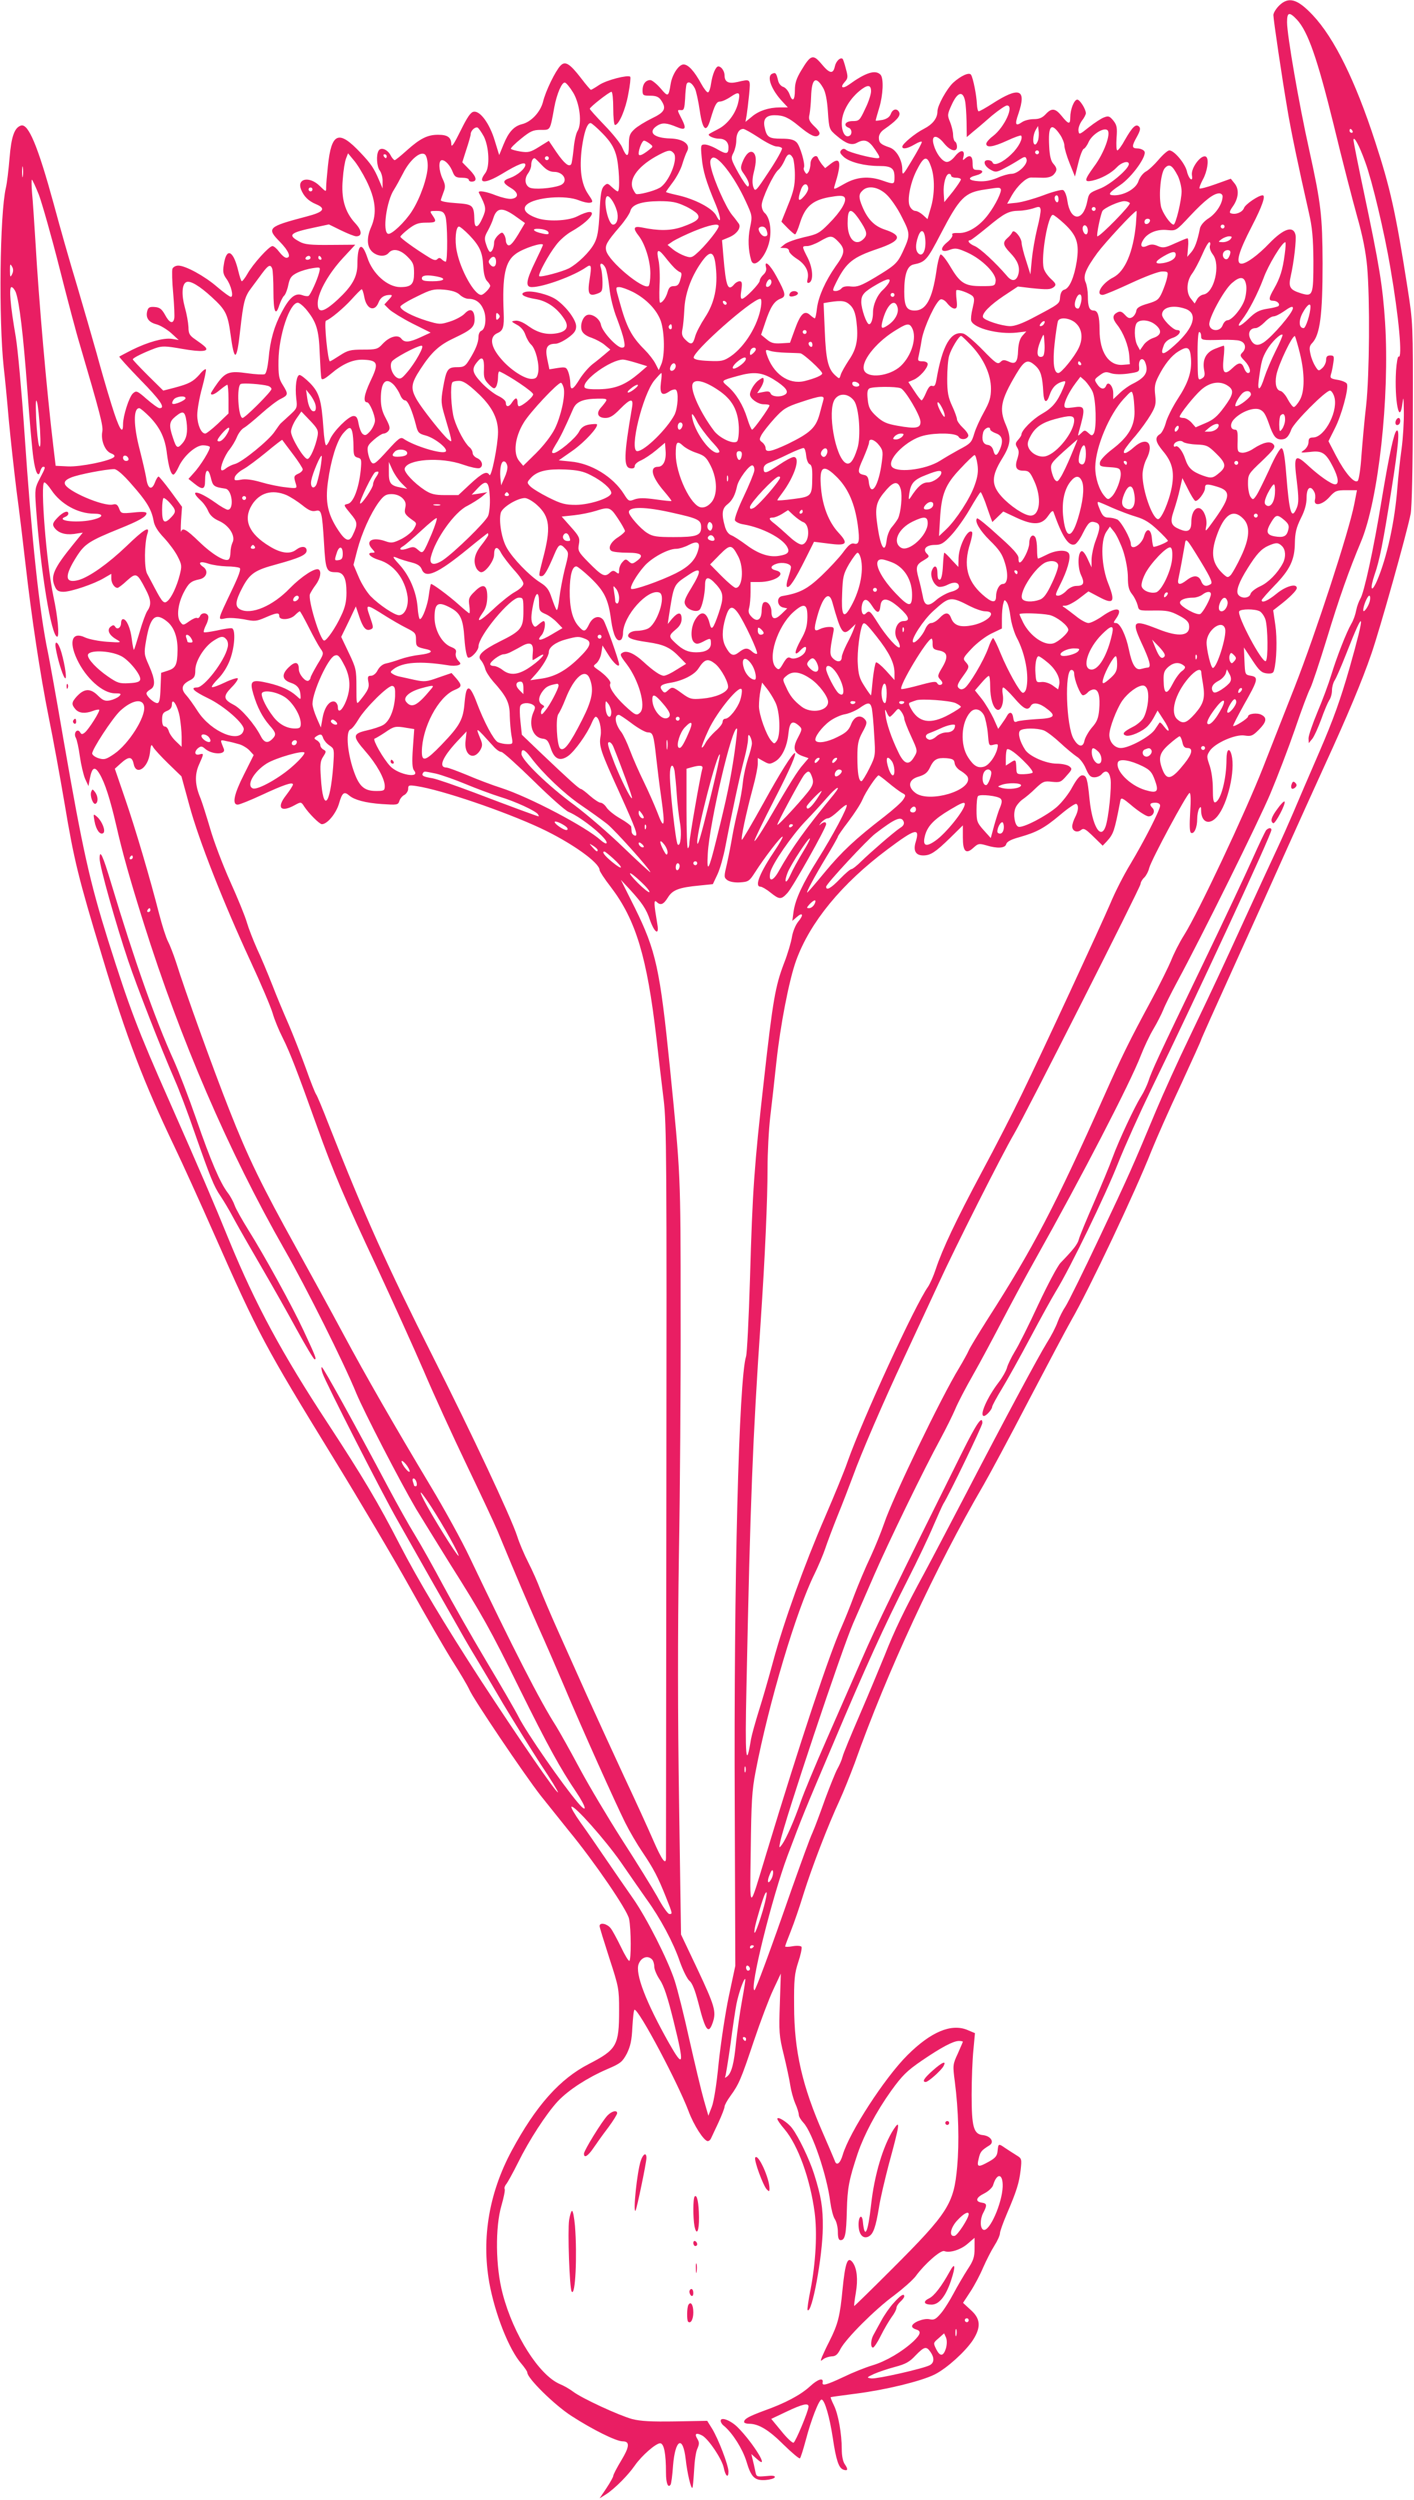 <?xml version="1.0" standalone="no"?>
<!DOCTYPE svg PUBLIC "-//W3C//DTD SVG 20010904//EN"
 "http://www.w3.org/TR/2001/REC-SVG-20010904/DTD/svg10.dtd">
<svg version="1.0" xmlns="http://www.w3.org/2000/svg"
 width="724pt" height="1280pt" viewBox="0 0 724 1280"
 preserveAspectRatio="xMidYMid meet">
<g transform="translate(0,1280) scale(0.1,-0.1)"
fill="#e91e63" stroke="none">
<path d="M6549 12771 c-16 -16 -29 -38 -29 -48 0 -23 44 -320 71 -478 18 -111
59 -306 111 -535 17 -74 22 -128 23 -247 0 -175 -3 -183 -63 -165 -58 18 -66
32 -53 89 16 69 30 190 24 212 -12 47 -61 30 -133 -44 -58 -61 -118 -105 -143
-105 -32 0 -16 59 53 192 53 102 72 158 55 158 -21 0 -87 -45 -95 -64 -8 -23
-43 -37 -68 -28 -8 2 -6 12 9 33 31 43 35 89 11 119 l-20 25 -78 -28 c-42 -15
-79 -25 -82 -22 -3 3 5 23 17 46 22 39 32 101 18 115 -21 21 -81 -54 -74 -94
7 -38 -17 -19 -26 22 -10 40 -65 106 -90 106 -8 0 -33 -22 -55 -48 -22 -26
-52 -54 -66 -61 -14 -8 -31 -30 -37 -49 -12 -37 -70 -71 -122 -72 -38 0 -32
12 28 52 62 42 141 153 124 174 -6 8 -22 14 -35 14 -30 0 -30 12 -2 61 16 30
19 42 10 51 -16 16 -34 -2 -72 -68 -16 -30 -34 -54 -39 -54 -5 0 -6 28 -4 63
4 53 2 66 -16 89 -19 23 -25 26 -48 17 -14 -5 -49 -28 -77 -50 -49 -39 -51
-40 -54 -19 -2 13 6 35 17 51 12 15 21 33 21 39 0 21 -31 70 -44 70 -16 0 -36
-50 -36 -91 0 -38 -9 -36 -43 6 -33 41 -52 44 -83 10 -17 -18 -33 -25 -61 -25
-21 0 -49 -7 -61 -16 -32 -22 -37 -12 -18 42 44 129 6 143 -135 52 -33 -21
-63 -38 -68 -38 -4 0 -8 17 -9 37 -2 45 -19 133 -30 150 -9 15 -52 -5 -91 -40
-33 -31 -81 -117 -81 -147 0 -36 -25 -67 -70 -90 -44 -22 -110 -77 -110 -91 0
-15 27 -10 64 12 20 12 36 17 36 12 0 -6 -22 -47 -50 -93 -47 -79 -50 -81 -50
-49 0 50 -30 102 -65 114 -45 15 -55 24 -55 50 0 15 10 31 26 42 63 44 85 68
79 86 -10 24 -34 21 -44 -7 -6 -15 -20 -25 -42 -30 -18 -3 -33 -5 -35 -4 -1 2
7 30 17 63 21 68 25 155 7 173 -26 26 -75 11 -162 -52 -33 -23 -46 -14 -21 14
17 19 18 26 6 68 -6 25 -14 48 -16 50 -11 11 -34 -10 -40 -37 -9 -42 -27 -39
-69 12 -43 51 -55 47 -103 -33 -25 -41 -33 -66 -33 -102 0 -54 -13 -63 -28
-19 -6 16 -20 32 -31 36 -12 3 -24 18 -27 33 -9 38 -13 42 -29 35 -32 -12 -6
-83 53 -145 l26 -28 -40 0 c-57 0 -109 -17 -145 -48 l-32 -26 6 34 c3 19 9 68
13 108 7 80 9 78 -61 62 -45 -10 -65 0 -65 34 0 22 -17 46 -32 46 -13 0 -30
-40 -37 -87 -3 -24 -10 -45 -16 -46 -5 -1 -21 19 -35 45 -35 64 -66 98 -90 98
-24 0 -58 -50 -66 -100 -11 -67 -13 -68 -52 -22 -20 23 -44 42 -52 42 -24 0
-40 -21 -40 -52 0 -26 3 -28 39 -28 30 0 44 -6 55 -22 30 -43 21 -62 -46 -94
-33 -16 -74 -41 -90 -56 -24 -23 -28 -33 -28 -83 0 -62 -11 -65 -35 -8 -8 19
-49 70 -90 112 -41 43 -75 80 -75 84 0 9 100 87 111 87 5 0 9 -38 9 -85 0 -47
4 -85 9 -85 20 0 54 79 68 158 9 45 13 85 10 89 -12 11 -122 -17 -159 -42 -21
-14 -40 -25 -42 -25 -3 0 -26 27 -51 60 -58 75 -81 89 -105 64 -26 -27 -77
-131 -90 -187 -14 -52 -61 -102 -108 -113 -40 -10 -68 -40 -93 -102 l-23 -56
-23 75 c-26 86 -74 152 -107 147 -16 -2 -33 -27 -68 -98 -33 -67 -47 -88 -47
-69 -1 36 -19 49 -68 49 -55 0 -93 -20 -161 -81 -30 -27 -57 -49 -61 -49 -4 0
-14 11 -21 25 -16 30 -49 43 -61 24 -14 -22 -10 -82 6 -103 8 -11 15 -36 14
-55 l0 -36 -17 40 c-27 64 -42 86 -96 143 -112 119 -149 104 -167 -68 -5 -47
-9 -96 -9 -109 0 -25 0 -25 -33 7 -52 51 -117 39 -96 -17 14 -36 38 -60 76
-76 55 -23 41 -41 -49 -64 -197 -52 -204 -59 -135 -129 46 -47 60 -82 33 -82
-8 0 -24 14 -36 30 -12 16 -27 30 -35 30 -17 0 -100 -92 -128 -142 -12 -21
-25 -38 -29 -38 -3 0 -11 24 -18 53 -25 106 -61 122 -74 32 -6 -36 -3 -50 13
-72 24 -32 39 -93 23 -93 -6 0 -37 23 -69 50 -64 56 -163 110 -200 110 -13 0
-26 -7 -30 -16 -3 -9 -2 -67 4 -128 5 -61 8 -119 5 -128 -7 -29 -25 -21 -47
20 -16 29 -27 38 -52 40 -24 2 -33 -1 -38 -17 -11 -36 4 -60 44 -71 21 -5 55
-26 77 -45 l39 -36 -35 6 c-43 6 -122 -16 -205 -57 -33 -17 -62 -32 -64 -34
-2 -2 46 -55 107 -118 104 -106 131 -146 99 -146 -7 0 -36 21 -65 46 -50 44
-54 45 -71 30 -20 -18 -51 -115 -51 -159 0 -58 -21 -22 -59 101 -22 70 -56
188 -76 262 -21 74 -66 231 -101 349 -36 118 -89 305 -119 417 -81 296 -130
414 -168 401 -33 -11 -49 -56 -58 -165 -5 -61 -13 -130 -19 -154 -31 -136 -37
-674 -11 -918 6 -52 18 -174 26 -270 9 -96 27 -260 40 -365 14 -104 34 -270
45 -368 31 -275 76 -572 119 -787 22 -107 58 -305 81 -440 49 -294 70 -381
194 -790 123 -411 210 -638 371 -975 37 -77 128 -277 202 -445 226 -512 259
-573 613 -1150 130 -212 306 -509 390 -660 84 -151 183 -322 220 -380 37 -58
74 -121 83 -141 19 -46 278 -430 364 -541 38 -47 102 -128 144 -180 132 -160
302 -409 310 -453 11 -53 11 -215 1 -215 -5 0 -24 32 -43 72 -19 39 -42 82
-52 95 -19 24 -57 32 -57 11 0 -6 23 -80 50 -164 48 -147 50 -157 50 -266 0
-182 -12 -202 -155 -276 -148 -76 -270 -212 -395 -444 -115 -214 -155 -445
-115 -674 29 -161 101 -344 165 -417 16 -19 30 -39 30 -45 0 -29 139 -166 226
-222 108 -70 229 -130 262 -130 38 0 36 -27 -7 -98 -23 -38 -41 -73 -41 -79 0
-6 -16 -34 -35 -63 l-35 -52 32 20 c44 28 114 98 149 149 35 50 107 113 129
113 20 0 30 -53 30 -151 0 -54 11 -81 24 -60 3 5 9 47 12 95 11 138 51 159 65
34 7 -66 27 -153 34 -146 3 2 6 42 9 89 2 46 9 97 17 112 10 23 10 32 0 49
-17 27 -7 34 24 18 33 -18 102 -121 111 -166 8 -42 24 -55 24 -19 0 32 -51
166 -84 220 l-25 40 -163 -3 c-124 -2 -177 1 -221 12 -69 19 -257 106 -302
140 -17 13 -48 31 -68 39 -106 45 -238 252 -293 462 -37 138 -39 342 -6 454
12 41 19 78 16 83 -3 5 1 17 9 26 7 9 34 58 59 108 57 116 145 251 204 315 56
59 152 121 254 165 68 29 77 37 100 80 18 37 25 68 28 136 3 48 7 88 11 88 23
0 219 -369 276 -518 27 -74 81 -157 100 -155 6 1 13 7 16 15 3 7 20 43 38 81
17 37 31 73 31 81 0 7 13 31 29 53 45 62 55 86 121 283 34 101 79 220 100 264
l38 81 -5 -155 c-5 -142 -4 -164 20 -260 14 -58 29 -127 33 -155 4 -27 15 -69
25 -93 11 -24 19 -51 19 -60 0 -9 11 -27 24 -41 45 -48 120 -269 137 -404 5
-37 15 -78 24 -90 8 -12 15 -41 15 -64 0 -30 4 -43 14 -43 23 0 29 29 32 152
3 116 11 158 56 293 33 96 95 213 169 317 59 82 83 105 157 156 101 69 163
102 192 102 11 0 20 -2 20 -4 0 -2 -12 -29 -26 -61 -26 -56 -26 -60 -15 -144
19 -147 23 -311 12 -435 -17 -190 -45 -235 -333 -523 -106 -106 -193 -191
-194 -190 -2 2 2 32 8 67 12 70 6 125 -16 156 -26 34 -38 1 -52 -138 -13 -137
-23 -178 -68 -267 -15 -29 -31 -64 -37 -78 -9 -23 -8 -25 7 -12 9 7 28 13 42
14 20 0 31 9 46 39 30 55 177 202 274 273 45 34 95 78 111 99 45 62 128 135
146 128 28 -11 85 7 120 38 l35 30 0 -54 c0 -45 -6 -63 -36 -108 -19 -30 -51
-84 -70 -120 -19 -36 -48 -83 -65 -103 -27 -32 -36 -37 -59 -32 -30 7 -90 -17
-90 -36 0 -6 9 -13 20 -16 28 -8 25 -24 -12 -60 -58 -54 -141 -103 -211 -124
-37 -11 -104 -38 -149 -60 -85 -40 -110 -47 -106 -28 6 27 -24 18 -64 -19 -49
-45 -128 -87 -238 -126 -75 -28 -100 -41 -100 -57 0 -5 11 -9 25 -9 49 0 101
-31 177 -107 43 -42 81 -74 84 -70 4 4 17 46 30 94 26 100 68 209 81 207 16
-3 41 -90 57 -196 17 -114 30 -154 54 -163 23 -8 26 1 8 27 -10 14 -16 43 -16
78 0 80 -18 179 -40 224 -11 22 -18 41 -17 42 1 1 59 9 128 18 152 19 337 64
406 99 63 32 157 118 195 176 42 66 39 109 -12 154 l-39 36 38 58 c21 32 50
87 65 123 16 36 41 86 57 111 16 25 29 54 29 64 0 10 16 54 35 99 51 119 63
159 71 225 6 57 6 59 -22 76 -16 10 -41 26 -56 36 -36 25 -36 24 -40 -13 -2
-26 -11 -37 -43 -55 -57 -32 -65 -30 -54 14 8 36 14 43 56 69 26 17 5 48 -35
52 -47 5 -57 42 -57 207 0 77 4 179 9 228 l8 87 -38 16 c-83 35 -188 -9 -309
-130 -116 -116 -296 -394 -330 -509 -13 -45 -32 -59 -41 -30 -4 10 -30 72 -59
138 -107 243 -149 424 -149 655 -1 135 2 164 21 223 13 38 20 73 17 79 -3 5
-23 7 -45 3 -21 -4 -39 -4 -39 -1 0 3 13 38 29 78 16 40 46 127 66 193 43 137
125 350 184 477 22 48 56 134 77 190 166 468 417 1008 659 1423 29 50 133 243
230 430 98 187 197 374 221 416 91 158 327 656 410 867 25 62 92 214 150 337
57 124 104 227 104 231 0 3 77 175 171 382 94 207 215 476 269 597 54 121 140
310 190 420 122 266 193 436 241 575 43 123 185 629 202 720 6 33 11 238 11
515 1 457 1 461 -27 640 -61 391 -89 514 -166 750 -101 311 -209 530 -319 647
-79 84 -124 97 -173 49z m91 -71 c57 -61 105 -199 189 -540 43 -179 98 -390
120 -469 28 -98 44 -180 51 -255 15 -171 12 -554 -5 -712 -9 -76 -19 -191 -24
-256 -4 -65 -13 -124 -19 -130 -16 -16 -64 38 -111 128 l-39 75 32 64 c35 67
72 205 63 229 -3 8 -24 17 -47 21 -37 6 -41 9 -35 29 4 11 9 38 12 59 5 33 3
37 -16 37 -15 0 -21 -6 -21 -23 0 -13 -9 -32 -19 -41 -19 -17 -20 -17 -36 8
-9 14 -21 42 -25 63 -7 31 -6 42 10 58 39 43 52 144 52 407 -1 243 -8 305 -68
578 -53 237 -114 591 -114 656 0 52 11 55 50 14z m-2426 -349 c13 -22 21 -62
25 -123 6 -90 7 -91 46 -124 47 -40 76 -50 103 -35 39 21 60 13 92 -34 26 -38
28 -45 13 -45 -32 0 -146 30 -160 42 -10 8 -17 8 -26 -1 -9 -10 -6 -17 15 -36
31 -26 105 -45 181 -45 62 0 77 -12 77 -57 0 -38 -2 -38 -60 -18 -71 25 -134
20 -198 -17 -55 -31 -55 -31 -48 -7 37 118 30 150 -21 110 l-28 -22 -17 20
c-9 12 -18 27 -20 33 -8 22 -38 -1 -38 -29 0 -15 -5 -35 -10 -43 -9 -13 -11
-13 -19 0 -5 8 -8 17 -5 21 9 15 -19 112 -37 130 -14 14 -33 19 -78 19 -64 0
-75 7 -86 58 -9 42 7 62 51 62 46 0 72 -12 124 -55 59 -49 87 -62 102 -47 9 9
4 20 -21 44 -28 27 -32 37 -26 63 3 16 7 57 8 90 3 93 24 109 61 46z m-1280
-24 c35 -57 47 -160 23 -198 -8 -13 -17 -55 -20 -92 -4 -37 -9 -72 -12 -77
-11 -18 -36 3 -76 61 l-39 58 -50 -31 c-43 -27 -55 -30 -94 -24 -25 4 -47 10
-50 14 -2 4 21 27 52 52 48 39 62 45 101 45 50 0 47 -6 69 115 13 71 40 132
55 127 7 -2 25 -24 41 -50z m624 20 c7 -14 18 -66 25 -114 15 -102 34 -116 55
-43 22 74 31 90 49 90 10 0 35 11 55 25 43 29 50 23 38 -29 -12 -56 -55 -113
-103 -137 -23 -12 -44 -23 -47 -26 -8 -8 25 -23 51 -23 31 0 49 -17 49 -45 0
-35 -11 -36 -56 -10 -23 14 -53 25 -65 25 -21 0 -22 -3 -16 -67 6 -67 21 -120
72 -241 28 -68 29 -108 2 -55 -20 37 -109 84 -199 104 -32 7 -58 14 -58 16 0
2 16 25 35 50 19 25 42 68 49 94 8 26 19 56 25 66 17 34 -21 62 -86 64 -86 2
-118 32 -69 65 27 17 48 16 103 -7 43 -18 49 -8 24 41 -25 49 -25 48 -3 46 14
-1 17 9 20 59 1 33 5 66 7 73 7 20 28 9 43 -21z m902 -14 c0 -16 -13 -56 -30
-90 -28 -60 -31 -63 -65 -63 -36 0 -50 -22 -20 -34 17 -6 20 -32 5 -41 -21
-13 -40 17 -40 64 0 54 35 118 89 164 42 35 61 35 61 0z m481 -48 c4 -17 7
-65 8 -108 l1 -79 34 29 c19 15 62 52 95 81 34 28 69 52 77 52 38 0 -12 -111
-72 -157 -19 -14 -34 -32 -34 -39 0 -22 35 -17 107 16 36 17 68 28 71 26 12
-13 -13 -61 -50 -96 -43 -42 -89 -62 -96 -42 -2 7 -13 12 -24 12 -28 0 -19
-31 14 -49 25 -14 30 -14 70 7 24 12 58 32 75 43 30 19 34 19 39 4 9 -24 -43
-75 -77 -75 -14 0 -47 -9 -73 -21 -31 -13 -62 -19 -94 -17 -54 3 -62 18 -14
30 38 10 43 28 7 28 -22 0 -25 4 -25 35 0 37 -15 45 -39 23 -11 -11 -13 -9 -8
9 9 37 -14 39 -43 3 -16 -20 -33 -31 -45 -29 -23 5 -52 44 -64 87 -15 51 14
56 52 9 32 -40 67 -49 67 -18 0 11 -4 23 -10 26 -5 3 -10 19 -10 34 0 16 -7
45 -15 65 -15 36 -15 40 9 92 29 63 56 70 67 19z m-1855 -169 c38 -39 57 -69
68 -107 16 -52 22 -189 9 -189 -4 0 -17 10 -30 22 -22 21 -24 21 -41 5 -13
-14 -18 -42 -22 -135 -5 -92 -10 -126 -27 -158 -23 -44 -85 -104 -130 -128
-36 -18 -145 -47 -152 -40 -8 7 46 108 86 159 18 25 55 57 81 71 119 68 143
135 27 76 -47 -24 -157 -28 -210 -7 -55 20 -72 46 -47 68 42 37 198 50 267 21
20 -8 45 -14 56 -12 17 3 16 7 -10 45 -35 52 -45 128 -32 234 11 80 27 129 45
129 5 0 33 -24 62 -54z m-608 -16 c26 -53 31 -155 7 -186 -42 -55 -3 -57 84
-5 84 51 121 65 121 47 0 -19 -41 -54 -78 -67 -41 -14 -40 -25 3 -51 41 -24
43 -51 4 -56 -14 -2 -49 6 -78 17 -52 21 -96 28 -89 14 38 -74 39 -82 19 -128
-23 -53 -41 -58 -42 -12 -2 77 -7 81 -94 87 -46 3 -79 9 -78 15 1 6 8 24 14
41 10 26 10 37 -4 67 -21 43 -23 97 -4 97 18 0 43 -28 56 -63 9 -22 17 -27 46
-27 19 0 35 -4 35 -10 0 -5 6 -10 14 -10 31 0 27 23 -9 60 l-38 39 21 66 c12
36 22 71 22 78 0 17 21 38 35 34 5 -2 20 -23 33 -47z m2838 -16 c-4 -13 -11
-24 -16 -24 -14 0 -12 47 2 73 l13 22 3 -24 c2 -12 1 -34 -2 -47z m112 26 c12
-18 22 -43 22 -56 0 -13 12 -54 27 -91 l27 -67 17 69 c9 38 22 71 28 73 6 2
18 18 26 37 19 39 79 75 96 58 18 -18 -18 -117 -68 -184 -52 -72 -54 -83 -10
-74 46 10 98 39 126 69 24 26 61 35 61 16 0 -25 -98 -108 -151 -127 -51 -20
-54 -23 -62 -64 -21 -106 -87 -103 -102 4 -4 28 -14 51 -22 54 -8 3 -54 -9
-101 -27 -48 -18 -109 -35 -136 -38 l-49 -5 24 43 c27 47 72 90 97 91 9 0 36
0 58 -1 27 -1 47 4 58 15 20 21 20 34 -1 57 -12 13 -19 42 -21 89 -6 107 11
125 56 59z m-1542 -15 c37 -25 78 -45 90 -45 13 0 25 -4 28 -9 3 -5 -26 -58
-66 -118 -70 -106 -71 -107 -81 -80 -6 19 -5 43 2 72 15 58 14 90 -2 104 -17
13 -40 -8 -57 -53 -9 -25 -8 -34 8 -55 24 -34 33 -59 22 -66 -4 -3 -26 28 -49
69 -39 71 -40 76 -26 103 8 15 15 44 15 64 0 35 14 59 36 59 6 0 42 -20 80
-45z m3039 35 c3 -5 1 -10 -4 -10 -6 0 -11 5 -11 10 0 6 2 10 4 10 3 0 8 -4
11 -10z m65 -159 c35 -94 99 -363 129 -542 44 -255 63 -468 42 -455 -4 3 -10
-29 -13 -72 -9 -153 18 -288 33 -165 5 38 6 28 7 -43 1 -50 -4 -137 -12 -195
-8 -57 -17 -144 -21 -194 -13 -175 -54 -362 -105 -480 -29 -65 -37 -42 -12 32
26 74 44 166 87 438 35 221 43 311 26 300 -13 -8 -37 -116 -77 -357 -41 -251
-90 -475 -109 -504 -7 -12 -17 -38 -21 -59 -4 -22 -15 -53 -25 -69 -25 -43
-75 -171 -103 -263 -13 -43 -44 -127 -70 -188 -25 -60 -46 -121 -46 -135 l1
-25 18 22 c10 12 30 57 46 100 15 43 34 87 41 98 8 11 14 33 14 50 0 17 6 39
13 50 8 11 35 74 61 140 94 241 99 218 16 -75 -47 -163 -82 -262 -156 -433
-53 -122 -113 -262 -134 -312 -21 -49 -59 -135 -85 -190 -26 -55 -93 -201
-150 -325 -130 -284 -157 -343 -292 -625 -61 -126 -138 -297 -173 -380 -121
-290 -140 -333 -290 -650 -83 -176 -162 -336 -175 -355 -13 -19 -31 -55 -40
-79 -8 -24 -33 -72 -54 -105 -44 -71 -218 -395 -421 -786 -79 -151 -171 -327
-205 -390 -101 -186 -155 -297 -205 -425 -27 -66 -84 -203 -128 -305 -44 -102
-84 -198 -88 -215 -4 -16 -16 -44 -26 -61 -10 -18 -38 -88 -63 -155 -24 -68
-53 -146 -65 -173 -13 -27 -60 -158 -107 -290 -109 -314 -184 -516 -190 -516
-28 0 91 480 170 690 77 205 83 219 233 572 162 384 263 606 381 838 49 96
108 220 131 275 24 55 47 107 52 115 30 47 200 400 200 414 0 42 -30 -2 -106
-155 -330 -664 -443 -896 -509 -1049 -42 -96 -124 -283 -182 -415 -58 -132
-118 -276 -133 -320 -34 -98 -74 -188 -95 -218 -16 -22 -17 -21 -10 13 21 104
314 982 374 1120 23 52 72 165 109 250 72 165 251 534 336 690 28 52 63 122
77 155 14 34 55 112 91 175 36 63 102 187 148 275 46 88 122 230 170 315 239
426 486 903 541 1045 17 44 46 105 64 135 18 30 41 75 51 99 9 24 42 89 72
145 127 235 413 813 476 961 37 88 94 237 126 330 32 94 67 189 79 211 11 23
49 138 85 255 63 208 114 351 174 494 90 213 148 742 124 1123 -12 188 -30
295 -108 665 -30 141 -54 263 -54 270 1 25 30 -28 60 -112z m-3664 94 c19 -15
19 -15 -1 -31 -38 -30 -55 -36 -55 -20 0 22 18 66 28 66 4 0 17 -7 28 -15z
m124 -50 c24 -29 -26 -151 -73 -177 -30 -17 -110 -37 -120 -31 -5 3 -12 16
-18 29 -19 52 34 119 136 172 48 25 59 26 75 7z m1870 5 c0 -5 -4 -10 -10 -10
-5 0 -10 5 -10 10 0 6 5 10 10 10 6 0 10 -4 10 -10z m-3130 -69 c0 -57 -38
-165 -80 -231 -36 -57 -106 -123 -123 -117 -30 9 -8 169 31 227 9 14 30 52 47
85 34 67 88 113 111 94 8 -7 14 -31 14 -58z m-314 -76 c47 -95 55 -166 25
-236 -27 -61 -22 -110 12 -134 27 -19 61 -19 77 0 21 25 59 18 96 -19 30 -30
34 -40 34 -85 0 -56 -14 -71 -70 -71 -66 0 -142 68 -169 151 -28 85 -51 70
-51 -34 0 -65 -27 -112 -101 -181 -75 -69 -105 -73 -102 -13 4 55 57 148 129
226 l63 68 -127 -1 c-103 -1 -133 2 -159 17 -63 34 -49 46 81 73 l70 15 61
-30 c35 -17 70 -31 79 -31 32 0 30 30 -6 68 -52 57 -72 126 -63 224 3 45 11
93 17 107 l10 26 29 -35 c17 -19 46 -67 65 -105z m104 125 c0 -5 -2 -10 -4
-10 -3 0 -8 5 -11 10 -3 6 -1 10 4 10 6 0 11 -4 11 -10z m2080 -9 c5 -11 10
-50 10 -88 0 -54 -7 -85 -35 -153 l-34 -85 31 -32 c18 -18 35 -33 39 -33 4 0
15 26 25 58 26 83 63 116 147 132 51 9 71 10 80 1 17 -17 -17 -74 -80 -137
-47 -48 -59 -54 -128 -69 -41 -10 -85 -25 -98 -36 l-22 -18 23 -1 c13 0 22 -6
22 -15 0 -8 18 -26 40 -40 44 -28 64 -66 55 -103 -4 -17 -2 -23 7 -20 24 8 21
73 -6 127 -31 61 -31 61 -3 61 12 0 42 11 66 25 54 31 61 31 94 -3 36 -38 34
-59 -14 -125 -53 -76 -88 -154 -96 -216 -3 -28 -8 -51 -11 -51 -3 0 -14 8 -24
17 -29 26 -49 7 -78 -73 l-25 -69 -47 -3 c-36 -2 -51 2 -73 21 l-28 23 22 65
c26 78 45 107 78 120 29 11 27 25 -21 113 -32 60 -64 89 -54 48 4 -13 -1 -27
-13 -38 -10 -9 -19 -23 -19 -31 0 -15 -75 -93 -91 -93 -7 0 -8 16 -3 45 5 36
3 45 -9 45 -8 0 -20 -7 -27 -15 -33 -40 -43 -14 -56 142 l-7 83 36 15 c39 16
62 48 51 68 -4 6 -20 28 -36 47 -32 40 -92 176 -106 237 -8 33 -7 45 4 54 25
20 112 -91 171 -219 35 -76 36 -77 23 -139 -11 -55 -9 -113 6 -165 14 -49 77
17 94 99 12 57 1 121 -25 143 -8 7 -15 24 -15 39 0 32 60 160 85 181 10 8 24
30 32 48 15 37 28 40 43 13z m-1250 -1 c0 -5 -4 -10 -10 -10 -5 0 -10 5 -10
10 0 6 5 10 10 10 6 0 10 -4 10 -10z m-36 -35 c23 -25 42 -35 63 -35 52 0 75
-52 31 -69 -43 -16 -136 -23 -157 -11 -24 13 -27 47 -6 74 8 11 15 29 15 41 0
20 8 35 17 35 3 0 19 -16 37 -35z m1994 -11 c19 -55 18 -140 -2 -208 l-17 -58
-23 21 c-12 11 -30 21 -39 21 -10 0 -23 11 -29 25 -14 30 3 118 34 180 39 78
55 82 76 19z m-4651 -46 c-2 -13 -4 -3 -4 22 0 25 2 35 4 23 2 -13 2 -33 0
-45z m5914 1 c10 -21 19 -57 19 -79 0 -46 -30 -170 -41 -170 -16 0 -59 63 -65
95 -12 63 0 171 20 194 23 25 38 16 67 -40z m-1161 1 c0 -5 11 -10 25 -10 14
0 25 -4 25 -9 0 -5 -19 -33 -42 -63 l-43 -53 -3 46 c-3 48 11 99 28 99 5 0 10
-4 10 -10z m-4671 -97 c16 -43 64 -211 105 -373 41 -162 88 -340 105 -395 104
-354 120 -416 115 -444 -9 -44 13 -100 44 -112 16 -6 22 -13 16 -19 -20 -20
-172 -51 -236 -48 l-63 3 -12 100 c-34 286 -74 741 -92 1055 -6 96 -13 205
-17 243 -3 37 -3 67 -1 67 3 0 19 -35 36 -77z m3939 35 c2 -9 -8 -29 -22 -44
-28 -32 -34 -19 -15 35 11 32 32 37 37 9z m-2538 -8 c0 -5 -4 -10 -10 -10 -5
0 -10 5 -10 10 0 6 5 10 10 10 6 0 10 -4 10 -10z m2938 -25 c21 -19 57 -70 79
-115 45 -88 45 -93 4 -182 -27 -57 -40 -68 -143 -130 -69 -41 -89 -48 -120
-45 -24 3 -41 0 -49 -9 -6 -8 -20 -14 -30 -14 -18 0 -18 3 5 49 50 98 83 124
210 167 120 41 129 68 35 99 -53 18 -87 53 -114 118 -19 46 -19 62 1 81 27 28
80 20 122 -19z m586 27 c7 -11 -26 -80 -63 -129 -44 -60 -104 -98 -152 -96
-27 1 -37 -2 -33 -9 4 -6 -8 -24 -27 -39 -41 -34 -31 -56 17 -37 26 9 38 7 87
-15 75 -34 149 -108 145 -145 -3 -26 -4 -27 -73 -27 -86 0 -109 15 -161 103
-20 34 -42 61 -48 59 -5 -2 -16 -42 -22 -89 -21 -140 -53 -198 -110 -198 -42
0 -54 21 -54 97 0 88 15 132 48 139 60 12 69 22 138 155 98 188 123 214 229
229 72 11 73 11 79 2z m1136 -37 c0 -36 -31 -85 -69 -111 -26 -16 -43 -37 -47
-53 -13 -66 -26 -101 -45 -123 l-20 -23 4 48 c3 26 1 47 -3 47 -4 0 -33 -12
-64 -26 -50 -23 -61 -25 -87 -14 -22 10 -36 10 -54 2 -31 -15 -41 0 -20 32 23
35 72 54 123 48 44 -4 44 -4 115 72 76 81 121 116 150 116 9 0 17 -7 17 -15z
m-3102 -73 c11 -36 2 -72 -19 -72 -25 0 -52 124 -32 144 10 10 39 -30 51 -72z
m2262 57 c0 -11 -4 -17 -10 -14 -5 3 -10 13 -10 21 0 8 5 14 10 14 6 0 10 -9
10 -21z m-1915 -33 c28 -12 56 -31 64 -40 20 -24 1 -40 -74 -67 -60 -21 -121
-22 -212 -3 -39 7 -43 -5 -13 -43 33 -42 60 -129 60 -193 0 -32 -4 -62 -10
-65 -29 -18 -202 126 -216 181 -7 28 3 46 70 124 26 30 49 65 53 78 8 35 56
51 148 52 63 0 90 -5 130 -24z m2280 14 c6 -10 -151 -170 -166 -170 -7 0 16
113 26 130 10 16 85 50 112 50 12 0 25 -5 28 -10z m-475 -133 c-11 -45 -23
-116 -27 -157 l-7 -75 -22 70 c-13 39 -23 80 -23 91 -1 29 -40 74 -48 55 -3
-7 -14 -21 -24 -29 -26 -23 -24 -37 12 -75 39 -40 52 -72 44 -108 -9 -38 -32
-44 -58 -13 -59 69 -138 142 -166 154 -28 11 -42 30 -23 30 4 0 43 30 87 66
88 73 109 84 163 85 20 0 53 6 72 12 31 11 35 10 38 -5 2 -10 -6 -55 -18 -101z
m300 103 c0 -5 -4 -10 -10 -10 -5 0 -10 5 -10 10 0 6 5 10 10 10 6 0 10 -4 10
-10z m-2964 -42 l42 -30 -22 -37 c-36 -62 -54 -83 -65 -76 -6 3 -11 14 -11 23
0 9 -4 24 -10 32 -7 12 -12 12 -29 -4 -12 -11 -21 -27 -21 -37 0 -24 -10 -49
-20 -49 -5 0 -14 16 -20 36 -11 32 -10 41 8 73 11 20 23 47 27 61 18 59 47 62
121 8z m-366 6 c12 -30 13 -234 2 -234 -4 0 -13 5 -20 12 -9 9 -15 9 -23 1 -8
-8 -20 -5 -45 11 -70 43 -144 97 -144 104 0 4 19 22 42 40 34 26 51 32 90 32
52 0 56 4 32 38 -15 22 -14 22 21 22 29 0 37 -5 45 -26z m2118 -16 c41 -61 45
-78 26 -99 -41 -45 -84 -5 -84 77 0 78 15 84 58 22z m1418 -28 c-14 -142 -56
-239 -115 -270 -58 -29 -95 -90 -55 -90 9 0 73 27 144 60 73 34 142 60 160 60
31 0 32 -2 26 -31 -3 -17 -15 -50 -25 -74 -18 -40 -25 -45 -75 -60 -41 -12
-56 -21 -58 -37 -2 -12 -11 -26 -20 -32 -14 -8 -22 -6 -38 12 -17 18 -25 20
-40 12 -25 -14 -25 -31 0 -63 32 -40 58 -107 62 -157 l3 -45 -36 -3 c-72 -6
-119 65 -119 179 0 72 -9 99 -30 99 -22 0 -30 19 -30 75 0 24 -5 55 -11 69
-15 32 -1 67 59 150 39 53 190 216 201 216 2 0 0 -32 -3 -70z m-366 4 c64 -60
77 -100 63 -193 -13 -81 -37 -137 -63 -144 -12 -3 -20 -16 -22 -38 -3 -35 0
-33 -144 -109 -50 -26 -88 -40 -112 -40 -44 1 -134 30 -139 46 -6 19 36 62
108 110 l71 47 66 -8 c88 -9 101 -8 119 6 12 11 10 17 -16 41 -17 16 -34 40
-37 55 -15 59 22 273 47 273 5 0 32 -21 59 -46z m438 14 c-6 -18 -28 -21 -28
-4 0 9 7 16 16 16 9 0 14 -5 12 -12z m-2208 -26 c0 -14 -55 -84 -98 -126 -38
-36 -42 -38 -74 -27 -18 6 -46 21 -62 34 l-28 23 28 19 c16 10 65 34 109 52
79 32 125 41 125 25z m1890 -23 c0 -10 -4 -19 -9 -19 -12 0 -23 29 -15 41 8
14 24 0 24 -22z m700 21 c0 -5 -4 -10 -10 -10 -5 0 -10 5 -10 10 0 6 5 10 10
10 6 0 10 -4 10 -10z m-3869 -42 c55 -57 70 -90 73 -159 2 -38 9 -66 19 -77
10 -10 17 -22 17 -25 0 -12 -34 -47 -46 -47 -35 0 -106 127 -125 223 -12 57
-5 127 11 127 6 0 28 -19 51 -42z m1523 26 c9 -25 7 -34 -9 -34 -16 0 -38 34
-28 44 12 11 31 6 37 -10z m-1116 -13 c4 -11 -3 -13 -29 -7 -51 10 -62 28 -15
24 23 -2 41 -9 44 -17z m1930 -39 c4 -52 -13 -88 -34 -71 -17 14 -18 45 -3 88
15 43 33 34 37 -17z m1562 3 c-7 -8 -24 -15 -39 -15 -25 1 -25 1 -7 15 11 8
29 15 39 15 16 0 17 -3 7 -15z m-105 -33 c-3 -11 3 -29 15 -45 41 -52 7 -197
-48 -205 -12 -2 -27 -13 -33 -25 l-12 -21 -18 23 c-27 32 -24 90 4 129 13 17
36 61 52 97 15 36 32 65 37 65 5 0 7 -8 3 -18z m383 -44 c-10 -79 -24 -122
-54 -175 -29 -50 -30 -63 -5 -63 21 0 37 -17 27 -27 -3 -3 -29 -10 -58 -14
-42 -7 -60 -17 -95 -51 -45 -44 -67 -48 -35 -7 35 44 82 136 111 213 24 68 96
186 112 186 3 0 2 -28 -3 -62z m-3798 48 c0 -3 -18 -42 -40 -87 -47 -97 -51
-129 -17 -129 59 0 215 57 279 102 26 18 28 8 17 -62 -12 -74 -4 -89 38 -74
26 9 28 14 28 59 0 28 -4 60 -8 73 -11 28 8 30 23 1 6 -11 15 -57 20 -102 5
-49 21 -113 39 -158 16 -42 33 -93 36 -113 6 -30 4 -36 -11 -36 -25 0 -100 81
-107 117 -6 32 -46 59 -71 50 -23 -9 -37 -52 -27 -80 6 -15 24 -28 49 -36 22
-8 53 -24 68 -37 l29 -24 -26 -22 c-15 -13 -43 -36 -63 -51 -21 -16 -51 -51
-68 -78 -34 -56 -48 -62 -48 -20 0 16 -5 42 -10 56 -10 25 -13 27 -54 21 l-43
-7 -11 53 c-12 58 -1 78 43 78 12 0 41 14 63 30 32 23 42 37 42 59 0 32 -47
97 -99 135 -38 28 -130 51 -162 41 -32 -10 -9 -26 52 -36 58 -9 109 -44 146
-99 28 -41 17 -66 -33 -76 -53 -10 -99 1 -148 36 -27 20 -52 30 -67 28 -23 -3
-23 -4 8 -21 19 -10 36 -29 43 -51 6 -18 19 -41 30 -51 23 -21 44 -105 35
-145 -5 -24 -12 -30 -34 -30 -36 0 -108 47 -154 101 -56 64 -63 115 -19 134
28 12 34 31 31 103 -8 189 7 264 63 303 38 28 138 60 138 45z m663 -107 c12
-14 29 -28 36 -31 12 -3 13 -11 5 -38 -7 -27 -15 -35 -34 -35 -17 0 -25 -7
-31 -28 -8 -30 -27 -57 -39 -57 -4 0 -5 39 -3 88 3 48 0 106 -5 129 -12 53 -4
62 26 26 12 -15 32 -40 45 -54z m2857 69 c0 -7 -5 -20 -10 -28 -12 -19 -35 2
-27 24 7 19 37 21 37 4z m-280 -12 c0 -20 -24 -36 -64 -43 -47 -7 -46 7 2 35
43 25 62 28 62 8z m-2355 -62 c11 -102 -6 -184 -55 -259 -23 -35 -46 -79 -51
-99 -11 -41 -21 -44 -50 -15 -16 16 -20 28 -15 52 4 18 8 64 10 102 3 78 33
164 85 239 47 68 68 63 76 -20z m-2075 46 c0 -5 -7 -10 -16 -10 -8 0 -12 5 -9
10 3 6 10 10 16 10 5 0 9 -4 9 -10z m55 0 c3 -5 1 -10 -4 -10 -6 0 -11 5 -11
10 0 6 2 10 4 10 3 0 8 -4 11 -10z m895 -20 c0 -26 -15 -33 -30 -15 -10 12
-10 18 0 30 15 18 30 11 30 -15z m-2478 -64 c-9 -18 -11 -16 -11 19 0 33 1 37
10 21 8 -12 8 -25 1 -40z m1332 28 c3 -9 6 -60 6 -114 0 -106 11 -133 30 -73
7 21 18 43 24 48 7 6 17 30 22 55 8 38 15 48 47 64 21 10 56 20 78 23 40 6 40
6 33 -23 -9 -36 -44 -113 -54 -119 -5 -3 -20 -1 -33 4 -35 13 -65 -12 -104
-86 -39 -72 -60 -146 -68 -241 -5 -45 -12 -75 -20 -78 -7 -3 -47 -1 -89 5 -91
13 -112 6 -155 -54 -17 -24 -31 -46 -31 -49 0 -13 20 -5 48 19 17 14 33 25 36
25 3 0 6 -33 6 -74 l0 -73 -54 -52 c-30 -28 -59 -51 -65 -51 -21 0 -41 46 -41
95 0 27 11 90 25 140 13 49 22 92 19 94 -3 3 -18 -8 -32 -26 -33 -37 -53 -48
-128 -68 l-58 -15 -78 77 c-43 43 -78 80 -78 83 0 8 61 37 115 57 35 12 51 12
136 -3 103 -18 144 -14 118 11 -8 8 -30 24 -49 37 -29 20 -35 29 -35 63 -1 22
-9 68 -19 103 -18 66 -14 119 9 128 20 8 67 -20 129 -77 71 -65 82 -86 96
-188 20 -148 32 -144 50 19 16 144 23 172 57 216 16 22 42 56 57 77 30 40 41
45 50 21z m845 -40 c50 -10 36 -24 -24 -24 -42 0 -55 3 -55 15 0 16 27 19 79
9z m4141 -40 c4 -17 1 -50 -6 -75 -14 -46 -66 -109 -90 -109 -8 0 -19 -12 -24
-26 -13 -34 -63 -31 -68 3 -5 32 74 177 115 213 42 37 65 35 73 -6z m-2430 12
c0 -15 -18 -31 -26 -23 -7 7 7 37 17 37 5 0 9 -6 9 -14z m601 -4 c-5 -9 -19
-26 -31 -37 -28 -25 -50 -75 -50 -114 0 -34 -9 -61 -20 -61 -13 0 -40 78 -40
114 0 37 14 52 80 90 54 31 75 34 61 8z m-4470 -49 c18 -49 38 -213 59 -498
11 -154 25 -311 31 -350 10 -76 26 -104 35 -67 4 12 10 22 15 22 13 0 12 -5
-17 -60 -25 -47 -26 -56 -20 -143 24 -333 79 -667 109 -667 12 0 3 103 -19
204 -36 169 -69 586 -47 586 6 0 22 -18 36 -39 48 -72 136 -121 218 -121 50 0
50 -16 2 -29 -75 -21 -205 -9 -148 13 8 3 15 10 15 16 0 19 -26 10 -55 -20
-24 -25 -27 -34 -19 -48 19 -30 56 -42 103 -36 l45 7 -48 -59 c-103 -127 -119
-165 -94 -219 8 -19 19 -25 43 -25 39 0 157 40 207 70 l38 22 0 -24 c0 -24 16
-48 32 -48 4 0 26 16 48 37 47 42 52 40 94 -41 30 -56 32 -83 11 -113 -8 -11
-26 -60 -40 -109 -14 -48 -27 -89 -29 -91 -2 -2 -7 22 -11 54 -7 58 -27 103
-45 103 -6 0 -10 -9 -10 -19 0 -25 -20 -38 -30 -20 -7 10 -11 10 -24 0 -20
-17 -7 -44 32 -66 26 -15 24 -16 -50 -11 -42 3 -92 13 -112 22 -66 32 -85 -19
-42 -111 45 -97 132 -175 195 -175 31 0 34 -2 21 -15 -9 -8 -29 -17 -46 -21
-26 -5 -37 -1 -64 26 -38 37 -69 35 -107 -6 -27 -30 -28 -41 -6 -66 18 -20 49
-23 89 -8 15 6 29 8 32 6 6 -6 -53 -100 -74 -117 -13 -10 -17 -10 -24 2 -14
22 -35 -4 -22 -28 6 -10 15 -53 21 -96 6 -42 18 -94 27 -115 l17 -37 7 38 c11
58 25 66 49 26 28 -45 55 -131 86 -264 31 -137 69 -273 141 -502 187 -595 433
-1166 721 -1671 111 -194 304 -580 368 -737 42 -100 223 -450 305 -590 30 -49
107 -174 171 -277 168 -266 209 -339 361 -648 143 -289 208 -407 290 -528 52
-78 57 -111 7 -52 -81 96 -264 360 -304 440 -15 30 -89 158 -165 285 -75 126
-175 302 -222 390 -47 88 -111 203 -143 255 -32 52 -91 158 -132 235 -175 330
-338 625 -345 625 -4 0 -2 -15 4 -32 15 -46 302 -609 381 -748 36 -63 111
-197 168 -297 57 -100 122 -215 145 -255 22 -40 61 -107 86 -148 25 -41 90
-151 145 -245 56 -93 142 -232 192 -309 51 -76 90 -140 88 -143 -7 -6 -194
266 -394 572 -188 290 -322 514 -417 698 -108 210 -186 342 -366 617 -237 361
-371 610 -505 935 -80 197 -152 364 -307 715 -164 370 -204 476 -314 824 -95
304 -130 461 -229 1030 -35 205 -71 404 -79 443 -44 207 -84 583 -121 1132
-14 206 -34 425 -44 485 -28 161 -36 256 -22 256 6 0 16 -12 22 -27z m3160 2
c68 -35 123 -92 143 -150 19 -58 21 -177 2 -220 l-13 -30 -17 33 c-9 18 -34
50 -54 70 -69 69 -94 116 -131 252 -20 70 -20 70 0 70 11 0 42 -11 70 -25z
m-1376 -24 c11 -65 54 -81 74 -28 10 25 29 37 59 37 12 0 11 -5 -7 -24 l-23
-25 25 -25 c14 -13 67 -46 118 -72 l94 -47 -50 -23 c-60 -28 -84 -29 -100 -8
-17 23 -61 11 -96 -27 -25 -27 -32 -29 -101 -29 -64 0 -78 -4 -118 -30 -25
-16 -47 -30 -51 -30 -10 0 -31 204 -20 208 23 8 89 63 131 109 25 28 48 51 52
52 3 1 9 -17 13 -38z m489 10 c12 -12 32 -21 45 -21 36 0 62 -19 77 -56 17
-40 10 -100 -12 -108 -8 -3 -14 -17 -14 -30 0 -29 -14 -65 -47 -118 -21 -34
-28 -38 -63 -38 -48 0 -55 -11 -72 -109 -11 -65 -10 -77 11 -148 13 -43 26
-89 29 -103 5 -23 4 -24 -13 -10 -29 24 -134 157 -160 202 -34 59 -31 83 17
157 58 89 96 124 175 161 87 41 103 56 103 95 0 48 -21 61 -50 30 -13 -14 -47
-32 -75 -41 -50 -16 -55 -16 -121 4 -74 23 -134 55 -134 72 0 6 37 29 83 51
74 37 87 40 140 36 41 -4 66 -12 81 -26z m2625 -6 c11 -11 11 -21 1 -63 -7
-27 -10 -57 -7 -65 14 -38 139 -70 232 -60 l50 6 -20 -22 c-13 -15 -20 -39
-22 -73 -2 -63 -13 -76 -49 -59 -23 10 -30 9 -42 -3 -14 -13 -24 -6 -91 63
-42 43 -86 80 -98 83 -64 16 -108 -60 -138 -235 -5 -29 -10 -37 -21 -33 -11 4
-20 -6 -32 -34 -9 -22 -20 -40 -23 -40 -4 0 -20 21 -37 47 l-31 47 28 12 c30
13 71 59 71 80 0 8 -11 14 -26 14 -24 0 -26 3 -20 28 3 15 11 53 16 86 12 64
72 194 96 203 8 3 23 -5 35 -21 11 -14 27 -26 36 -26 13 0 15 9 11 45 -3 24
-3 46 -1 49 7 7 66 -15 82 -29z m-399 5 c0 -5 -4 -10 -10 -10 -5 0 -10 5 -10
10 0 6 5 10 10 10 6 0 10 -4 10 -10z m955 -39 c-4 -17 -10 -31 -15 -31 -18 0
-22 22 -10 51 16 38 35 23 25 -20z m-1639 -23 c-15 -93 -81 -201 -154 -252
-36 -24 -47 -27 -112 -24 -50 2 -75 7 -78 16 -9 29 299 302 341 302 6 0 7 -17
3 -42z m-175 19 c-1 -12 -15 -9 -19 4 -3 6 1 10 8 8 6 -3 11 -8 11 -12z m634
-11 c16 -16 25 -40 30 -80 11 -90 2 -141 -38 -199 -19 -29 -38 -62 -42 -75 -7
-23 -7 -23 -27 -5 -38 33 -49 80 -55 229 l-6 142 29 5 c66 10 85 7 109 -17z
m-2790 -17 c55 -66 68 -106 72 -229 3 -63 6 -121 9 -128 3 -9 17 -2 46 22 63
54 118 78 174 74 70 -4 74 -20 30 -111 -32 -68 -38 -107 -16 -107 12 0 40 -65
40 -93 0 -14 -11 -38 -24 -54 -20 -22 -26 -25 -39 -15 -8 7 -17 30 -21 52 -5
31 -11 40 -26 40 -25 0 -102 -77 -120 -119 -7 -17 -16 -31 -20 -31 -5 0 -11
39 -14 88 -10 144 -21 181 -68 230 -23 23 -47 42 -54 42 -16 0 -24 -60 -17
-121 6 -47 4 -50 -33 -84 -21 -19 -42 -39 -47 -43 -4 -4 -17 -22 -30 -41 -28
-44 -169 -159 -205 -167 -15 -4 -35 -14 -45 -22 -9 -8 -20 -13 -23 -9 -10 9
16 75 41 105 12 15 30 44 38 64 8 20 25 42 37 48 11 6 51 39 88 72 37 33 82
68 100 76 38 19 39 24 10 71 -20 31 -23 49 -22 126 2 128 57 295 99 295 7 0
25 -14 40 -31z m3031 6 c7 -29 -14 -67 -51 -91 -33 -22 -37 -16 -24 31 22 78
62 111 75 60z m2114 5 c0 -35 -24 -110 -35 -110 -25 0 -27 39 -4 80 21 38 39
52 39 30z m-641 -11 c66 -23 46 -96 -53 -185 -61 -56 -78 -56 -57 -2 6 17 22
30 45 38 34 11 51 40 23 40 -21 0 -77 57 -77 79 0 38 56 52 119 30z m551 3 c0
-23 -106 -147 -151 -176 -31 -20 -52 -14 -68 21 -13 29 0 53 28 53 10 0 30 14
46 30 16 17 36 30 45 30 10 0 32 11 51 24 37 26 49 31 49 18z m-4068 -54 c-9
-9 -12 -7 -12 12 0 19 3 21 12 12 9 -9 9 -15 0 -24z m2951 -18 c38 -30 45 -82
19 -134 -22 -45 -88 -126 -103 -126 -23 0 -30 54 -19 152 6 55 14 106 17 114
8 21 56 17 86 -6z m-158 -9 c-3 -6 -11 -11 -17 -11 -6 0 -6 6 2 15 14 17 26
13 15 -4z m569 -2 c37 -29 34 -55 -8 -69 -19 -6 -42 -23 -51 -37 l-18 -26 -13
24 c-17 30 -18 101 -2 117 18 18 62 14 92 -9z m-2474 -15 c0 -8 -5 -12 -10 -9
-6 4 -8 11 -5 16 9 14 15 11 15 -7z m1230 -3 c26 -49 -2 -142 -58 -195 -57
-53 -171 -66 -188 -21 -16 42 56 136 151 197 68 43 80 46 95 19z m-540 -21 c0
-5 -4 -10 -10 -10 -5 0 -10 5 -10 10 0 6 5 10 10 10 6 0 10 -4 10 -10z m2020
-20 c0 -22 3 -23 107 -20 39 1 81 -1 91 -5 28 -8 35 -35 16 -57 -17 -17 -16
-20 9 -46 27 -28 36 -62 17 -62 -6 0 -15 11 -20 25 -12 32 -27 32 -61 -1 -40
-38 -52 -24 -44 52 4 35 5 64 1 64 -3 0 -23 -7 -45 -16 -46 -18 -65 -55 -56
-107 6 -29 3 -37 -13 -46 -19 -10 -19 -6 -20 114 -1 74 3 125 8 125 6 0 10 -9
10 -20z m-809 -103 c-5 -5 -15 -6 -21 -2 -13 8 -9 43 12 90 13 30 13 30 16
-24 2 -30 -1 -58 -7 -64z m1191 27 c-22 -44 -48 -105 -58 -136 -21 -68 -37
-76 -29 -15 13 98 18 114 41 154 23 40 72 88 81 79 2 -2 -13 -39 -35 -82z
m124 -14 c25 -102 25 -195 -1 -239 -11 -19 -24 -34 -30 -35 -5 -1 -19 17 -31
39 -11 22 -28 41 -37 43 -22 4 -30 36 -22 80 9 53 87 216 96 200 3 -7 15 -47
25 -88z m-1682 40 c64 -68 100 -149 100 -220 0 -44 -7 -68 -36 -120 -20 -36
-42 -84 -49 -108 -14 -48 -19 -53 -80 -85 -24 -13 -67 -38 -94 -55 -78 -50
-236 -66 -251 -27 -16 41 83 134 163 154 67 17 170 14 181 -5 10 -18 43 -16
50 4 2 7 -10 25 -27 41 -17 16 -31 36 -31 44 0 8 -11 39 -25 69 -20 43 -25 69
-25 138 0 47 4 100 10 119 10 35 50 101 61 101 4 0 27 -23 53 -50z m-814 4 c0
-8 -4 -12 -10 -9 -5 3 -10 10 -10 16 0 5 5 9 10 9 6 0 10 -7 10 -16z m-2017
-55 c-15 -28 -42 -67 -60 -87 -26 -31 -34 -35 -50 -26 -25 15 -40 60 -27 82
10 18 129 81 152 82 9 0 4 -17 -15 -51z m1727 32 c0 -5 -7 -14 -15 -21 -12
-10 -15 -10 -15 2 0 8 3 18 7 21 9 10 23 9 23 -2z m2228 -46 c5 -70 -14 -126
-70 -211 -26 -41 -53 -95 -59 -120 -7 -25 -20 -51 -30 -57 -28 -17 -23 -40 16
-87 47 -56 59 -104 45 -183 -14 -76 -55 -170 -72 -165 -30 9 -78 148 -78 226
0 24 9 61 21 83 40 80 1 117 -64 60 -40 -36 -63 -41 -48 -12 6 10 31 43 57 72
25 30 59 77 75 104 26 44 29 56 24 102 -5 41 -2 60 16 95 31 62 67 107 103
129 47 29 60 22 64 -36z m-2073 29 c33 -1 66 -2 73 -3 15 -1 112 -90 112 -103
0 -10 -38 -26 -90 -39 -83 -20 -163 38 -195 139 -6 22 -5 23 17 16 12 -5 50
-9 83 -10z m-1547 -85 c-2 -42 2 -53 25 -77 23 -23 29 -25 37 -12 5 8 10 30
10 48 0 19 3 32 8 30 53 -24 172 -104 172 -117 0 -14 -56 -61 -73 -61 -4 0 -7
9 -7 20 0 11 -3 20 -8 20 -4 0 -13 -9 -20 -20 -15 -25 -32 -26 -32 -2 0 10
-16 24 -39 35 -21 10 -60 40 -86 68 -49 52 -52 72 -17 111 22 26 32 12 30 -43z
m1340 49 c-6 -18 -57 -53 -65 -44 -5 4 5 19 20 32 30 26 51 31 45 12z m-559
-16 l55 -17 -44 -38 c-68 -57 -118 -78 -201 -80 -47 -1 -73 2 -76 10 -13 36
134 141 197 142 8 0 39 -8 69 -17z m2605 2 c18 -48 2 -76 -64 -109 -19 -9 -50
-31 -67 -48 l-33 -31 0 31 c0 36 -26 65 -36 39 -9 -23 -29 -20 -47 8 -15 22
-14 24 13 44 24 18 33 20 58 11 19 -6 51 -7 88 -2 59 9 59 9 56 41 -2 34 20
46 32 16z m-561 -18 c26 -24 35 -55 39 -136 3 -53 17 -58 32 -13 13 38 32 58
63 68 22 6 22 6 7 -32 -30 -71 -55 -101 -109 -132 -48 -27 -105 -85 -105 -106
0 -5 -8 -17 -17 -27 -14 -16 -15 -22 -5 -39 10 -16 10 -28 2 -55 -16 -46 -7
-64 30 -64 27 0 34 -6 55 -52 40 -86 30 -178 -18 -178 -31 0 -104 48 -149 98
-53 59 -52 104 2 192 46 74 49 107 20 175 -35 81 -26 126 52 258 44 74 60 81
101 43z m232 14 c3 -5 1 -10 -4 -10 -6 0 -11 5 -11 10 0 6 2 10 4 10 3 0 8 -4
11 -10z m-2075 -14 c0 -16 -18 -31 -27 -22 -8 8 5 36 17 36 5 0 10 -6 10 -14z
m-76 -85 c-7 -57 5 -71 42 -46 13 9 29 13 34 10 16 -10 11 -93 -6 -128 -38
-73 -154 -187 -191 -187 -43 0 27 289 88 363 17 20 33 37 35 37 3 0 2 -22 -2
-49z m576 17 c63 -39 82 -64 60 -78 -23 -15 -67 -12 -74 5 -4 11 -14 13 -37 8
l-32 -6 16 24 c9 13 17 32 17 41 0 17 -2 17 -23 3 -22 -14 -47 -54 -47 -75 0
-21 41 -50 70 -50 17 0 30 -2 30 -6 0 -10 -81 -124 -89 -124 -4 0 -15 26 -25
58 -21 68 -57 127 -100 164 -35 30 -35 29 51 53 82 23 123 19 183 -17z m1634
-63 c18 -37 22 -190 6 -215 -8 -12 -11 -12 -27 3 -18 16 -20 16 -37 -1 -17
-16 -18 -16 -13 3 37 132 35 139 -28 129 -38 -5 -45 -4 -45 10 0 21 25 71 57
114 l25 33 24 -21 c12 -13 30 -37 38 -55z m-3576 33 c11 -13 25 -35 31 -50 6
-16 17 -28 25 -28 14 0 36 -50 56 -127 9 -38 15 -44 50 -53 47 -13 116 -68
102 -82 -16 -16 -161 28 -215 65 -16 11 -26 3 -85 -62 -58 -64 -69 -72 -80
-58 -7 8 -15 31 -18 49 -5 30 -2 38 30 66 20 18 43 32 50 32 8 0 19 6 25 14
10 12 7 25 -13 63 -19 34 -26 63 -26 101 0 87 26 114 68 70z m422 -35 c77 -70
110 -133 110 -205 0 -66 -34 -235 -44 -220 -13 22 -35 12 -97 -45 l-62 -58
-67 0 c-55 0 -73 5 -106 26 -54 36 -105 90 -102 109 10 49 185 62 299 21 37
-13 74 -21 84 -18 22 9 15 40 -13 52 -12 5 -22 17 -22 26 0 9 -7 22 -16 29
-24 20 -62 91 -79 146 -15 50 -21 175 -8 187 3 4 19 7 34 7 20 0 45 -16 89
-57z m1237 10 c72 -48 102 -103 106 -190 1 -35 -3 -67 -9 -73 -17 -17 -89 16
-118 54 -68 90 -121 204 -110 239 9 29 62 17 131 -30z m723 26 c0 -11 -27 -12
-34 0 -3 4 -3 11 0 14 8 8 34 -3 34 -14z m-3027 -5 c9 -3 17 -10 17 -16 0 -13
-135 -148 -148 -148 -22 0 -32 164 -9 174 13 6 109 -1 140 -10z m1513 -9 c10
-39 -13 -144 -45 -210 -19 -37 -56 -85 -96 -125 l-66 -65 -21 25 c-31 38 -22
121 23 195 31 53 174 205 191 205 4 0 10 -11 14 -25z m3402 9 c32 -22 28 -44
-21 -110 -34 -46 -55 -64 -94 -80 l-51 -22 -21 24 c-12 13 -30 24 -41 24 -11
0 -20 3 -20 6 0 13 72 104 110 138 45 40 98 48 138 20z m-3037 -14 c-13 -11
-28 -20 -35 -20 -6 1 0 10 13 20 13 11 28 20 35 20 6 -1 0 -10 -13 -20z m1361
2 c23 -9 99 -137 101 -170 2 -34 -22 -39 -117 -22 -57 10 -76 19 -109 49 -32
30 -40 45 -44 85 -4 35 -2 50 8 57 16 10 136 11 161 1z m-2997 -84 c4 -14 2
-29 -3 -32 -16 -10 -33 20 -39 66 l-6 43 21 -26 c11 -14 24 -37 27 -51z m4194
-34 c1 -76 -31 -131 -115 -195 -34 -26 -60 -54 -62 -66 -3 -20 2 -22 50 -25
47 -3 53 -6 56 -27 5 -30 -23 -103 -47 -125 -16 -15 -19 -15 -34 2 -29 32 -50
96 -49 152 2 101 71 266 145 347 41 44 42 45 48 22 4 -13 7 -51 8 -85z m596
86 c0 -14 -59 -60 -77 -60 -10 0 7 37 30 63 18 20 47 19 47 -3z m425 -6 c27
-70 -45 -214 -107 -214 -18 0 -23 -6 -23 -24 0 -13 -10 -31 -22 -40 -22 -15
-21 -15 30 -10 62 8 81 -5 118 -78 27 -53 31 -88 10 -88 -19 0 -82 44 -139 97
-67 62 -74 52 -57 -81 10 -85 10 -111 0 -136 -27 -64 -38 -30 -54 170 -8 101
-15 135 -25 135 -7 0 -35 -47 -61 -107 -27 -58 -56 -118 -66 -133 -17 -25 -19
-26 -31 -9 -7 10 -13 40 -13 67 0 48 2 51 72 117 61 59 70 71 59 84 -16 20
-52 12 -103 -21 -20 -14 -47 -23 -60 -21 -21 3 -23 7 -21 61 1 44 -1 57 -13
57 -25 0 -28 30 -5 54 35 37 97 61 129 50 21 -8 31 -22 49 -73 22 -64 35 -81
63 -81 25 0 38 14 52 51 13 36 175 199 198 199 6 0 15 -12 20 -26z m-2457 -26
c26 -35 36 -184 17 -244 -20 -64 -38 -86 -59 -75 -54 29 -96 267 -57 326 23
35 71 31 99 -7z m-4168 -148 c4 -76 2 -98 -5 -82 -5 13 -12 76 -15 140 -3 82
-2 106 5 82 5 -19 11 -82 15 -140z m745 161 c0 -11 -59 -36 -67 -28 -3 4 0 13
7 22 13 16 60 21 60 6z m3266 -8 c-2 -10 -12 -43 -20 -75 -19 -68 -48 -95
-160 -150 -87 -41 -116 -47 -116 -22 0 9 -8 22 -17 29 -16 12 -16 16 -3 40 8
14 37 51 65 82 45 49 59 59 135 84 102 34 123 36 116 12z m-1112 -5 c-4 -7
-16 -23 -27 -35 -26 -29 -16 -53 23 -53 23 0 41 11 74 45 55 56 71 58 62 8
-42 -245 -44 -306 -8 -311 15 -2 22 2 22 12 0 9 15 22 33 29 17 8 52 31 77 52
l45 38 3 -41 c4 -50 -12 -82 -39 -82 -45 0 -32 -52 31 -125 22 -26 40 -49 38
-50 -2 -2 -38 2 -81 8 -58 8 -85 8 -108 0 -28 -11 -31 -10 -54 27 -56 89 -168
158 -274 167 l-60 6 70 49 c63 44 136 124 125 136 -3 2 -21 1 -41 -2 -25 -5
-39 -15 -50 -36 -17 -34 -109 -110 -131 -110 -12 0 -9 10 11 43 24 38 47 85
90 184 16 37 51 51 128 52 36 1 46 -2 41 -11z m1721 -39 c9 -17 14 -36 12 -42
-4 -10 -37 51 -37 68 0 13 11 2 25 -26z m-4057 -45 c53 -56 78 -109 87 -189 9
-67 20 -105 33 -105 5 0 17 18 27 40 25 55 87 110 124 110 17 0 32 -4 35 -8 6
-10 -48 -98 -83 -135 l-26 -29 30 -24 c42 -34 55 -31 55 14 0 60 16 70 29 18
11 -46 15 -49 75 -58 35 -5 46 -108 12 -108 -7 0 -37 17 -67 39 -84 59 -134
67 -73 10 15 -13 33 -38 40 -56 10 -22 27 -38 57 -51 51 -23 85 -78 67 -111
-5 -11 -10 -33 -10 -50 0 -16 -4 -32 -10 -36 -19 -12 -84 27 -149 90 -68 66
-86 75 -94 53 -2 -7 -2 19 0 57 l5 70 -57 78 c-31 42 -60 77 -63 77 -4 0 -13
-14 -19 -31 -16 -42 -37 -32 -44 22 -4 24 -19 89 -33 144 -33 126 -34 215 -3
215 6 0 30 -21 55 -46z m187 -23 c7 -54 1 -87 -23 -113 -23 -26 -29 -23 -46
29 -22 65 -20 84 12 110 40 33 49 28 57 -26z m671 -74 c-11 -55 -38 -117 -52
-117 -18 0 -84 109 -84 140 0 14 12 43 26 64 l27 39 45 -47 c39 -41 43 -51 38
-79z m1944 73 c11 -22 44 -66 72 -98 43 -46 49 -58 34 -60 -35 -7 -112 95
-130 171 -9 39 0 34 24 -13z m3010 12 c0 -16 -7 -37 -15 -48 -13 -18 -14 -16
-15 22 0 22 3 44 7 47 14 14 23 6 23 -21z m-1080 -4 c0 -59 -87 -169 -146
-184 -31 -8 -73 12 -87 43 -8 18 -6 31 9 59 24 46 59 70 125 88 79 21 99 20
99 -6z m-2007 -33 c-3 -8 -9 -15 -14 -15 -10 0 -12 24 -3 33 11 11 24 -3 17
-18z m2747 7 c0 -16 -24 -32 -48 -32 l-24 0 23 20 c25 20 49 26 49 12z m-206
-17 c-4 -8 -10 -15 -15 -15 -4 0 -6 7 -3 15 4 8 10 15 15 15 4 0 6 -7 3 -15z
m-4871 -26 c-18 -31 -39 -46 -49 -36 -7 6 45 67 57 67 6 0 2 -14 -8 -31z m641
9 c3 -13 6 -46 6 -74 0 -44 3 -52 21 -57 20 -5 21 -10 16 -65 -10 -93 -37
-165 -66 -172 -23 -5 -23 -5 13 -49 38 -45 39 -54 12 -111 -17 -37 -37 -31
-74 25 -54 82 -67 144 -53 247 15 112 45 209 77 248 31 36 40 37 48 8z m3266
13 c0 -5 14 -14 30 -20 33 -11 39 -40 18 -86 -14 -31 -24 -32 -32 -1 -4 15
-14 26 -28 28 -25 3 -33 26 -24 64 6 22 36 35 36 15z m-450 -36 c-7 -8 -21
-15 -32 -15 -17 0 -18 3 -8 15 7 8 21 15 32 15 17 0 18 -3 8 -15z m-3122 -88
c29 -38 52 -74 52 -80 0 -7 -10 -17 -22 -22 -24 -11 -25 -15 -13 -53 7 -23 6
-24 -52 -17 -32 3 -89 15 -126 26 -45 13 -80 18 -103 13 -32 -6 -36 -4 -32 12
2 10 21 29 43 41 22 12 75 52 119 88 43 36 80 64 81 63 1 -2 25 -34 53 -71z
m3005 41 c19 -26 20 -32 9 -105 -18 -112 -55 -158 -64 -78 -2 21 -9 31 -23 33
-35 7 -36 17 -5 85 16 37 30 74 30 83 0 23 30 13 53 -18z m981 -50 c-19 -46
-43 -96 -53 -111 -15 -24 -19 -26 -30 -13 -7 8 -14 30 -18 48 -5 32 -1 38 63
96 38 34 70 62 71 62 1 0 -14 -37 -33 -82z m643 56 c51 -2 59 -6 99 -45 50
-49 54 -67 22 -96 -37 -32 -44 -34 -89 -18 -55 20 -75 39 -90 84 -13 41 -38
73 -50 65 -5 -3 -9 -1 -9 5 0 18 34 31 48 18 8 -6 39 -12 69 -13z m-2560 -43
c41 -14 50 -23 72 -66 35 -70 36 -153 1 -190 -16 -17 -33 -25 -50 -23 -52 6
-130 170 -130 273 0 63 7 71 37 43 13 -12 44 -29 70 -37z m1993 -5 c0 -46 -14
-66 -33 -47 -12 12 8 91 23 91 6 0 10 -20 10 -44z m-1432 -10 c2 -21 10 -40
18 -43 10 -4 14 -22 13 -67 -1 -96 -3 -99 -97 -111 -45 -6 -82 -9 -82 -6 0 2
11 18 24 35 64 85 97 186 60 186 -9 0 -43 -18 -75 -40 -67 -45 -79 -48 -79
-19 0 13 10 23 29 30 16 6 60 25 98 44 37 18 73 32 78 31 6 -1 11 -19 13 -40z
m106 11 c-7 -19 -20 -22 -29 -7 -9 15 16 43 27 32 5 -5 6 -16 2 -25z m-2149 3
c0 -10 -12 -16 -37 -18 -39 -3 -47 5 -26 26 17 17 63 11 63 -8z m1713 -12 c-2
-13 -7 -23 -13 -23 -5 0 -11 10 -13 23 -2 15 2 22 13 22 11 0 15 -7 13 -22z
m-3140 -16 c2 -7 -3 -12 -12 -12 -9 0 -16 7 -16 16 0 17 22 14 28 -4z m982
-53 c-7 -35 -16 -72 -21 -82 -15 -26 -32 -9 -25 24 7 37 47 131 53 125 2 -2
-1 -32 -7 -67z m3365 23 c5 -36 1 -63 -14 -105 -23 -68 -95 -178 -146 -227
l-37 -35 5 85 c7 130 27 179 104 260 36 39 69 70 73 70 5 0 11 -22 15 -48z
m-2407 -9 c2 -12 -5 -38 -15 -59 l-17 -39 -4 39 c-4 50 5 89 21 83 7 -2 13
-13 15 -24z m3172 17 c0 -5 -2 -10 -4 -10 -3 0 -8 5 -11 10 -3 6 -1 10 4 10 6
0 11 -4 11 -10z m570 0 c0 -5 -4 -10 -10 -10 -5 0 -10 5 -10 10 0 6 5 10 10
10 6 0 10 -4 10 -10z m-4284 -104 l29 -29 -34 7 c-51 9 -61 22 -60 80 l0 51
18 -40 c10 -22 31 -53 47 -69z m1806 63 c-2 -13 -26 -72 -54 -131 -28 -58 -48
-113 -45 -122 3 -8 23 -18 44 -21 95 -16 199 -70 224 -116 14 -26 3 -38 -42
-45 -51 -9 -108 11 -169 57 -30 22 -65 45 -77 49 -14 6 -26 23 -32 47 -17 61
-14 90 14 111 25 20 39 47 49 93 7 35 64 111 79 106 7 -2 11 -15 9 -28z
m-3188 -69 c77 -87 101 -127 112 -184 4 -28 21 -55 54 -90 26 -28 58 -71 70
-96 21 -41 22 -48 10 -95 -15 -58 -42 -116 -63 -133 -17 -15 -26 -6 -63 64
-14 27 -33 62 -41 77 -15 29 -14 155 2 205 14 41 -16 24 -106 -63 -95 -91
-191 -159 -247 -175 -71 -19 -74 20 -8 123 40 62 64 78 220 141 99 40 136 61
136 78 0 7 -20 9 -65 4 -64 -6 -65 -6 -75 20 -8 20 -15 25 -31 21 -47 -13
-240 70 -247 106 -3 12 7 22 32 32 34 15 179 43 221 43 13 0 46 -28 89 -78z
m2351 47 c58 -29 105 -70 105 -91 0 -24 -106 -60 -180 -61 -56 0 -76 5 -142
38 -42 21 -84 47 -94 58 -17 18 -16 20 5 43 32 34 82 46 176 42 62 -3 92 -9
130 -29z m1266 -16 c54 -57 86 -132 101 -239 11 -83 7 -103 -20 -95 -14 3 -28
-8 -55 -45 -20 -27 -70 -81 -111 -120 -73 -69 -112 -89 -201 -104 -30 -5 -27
-50 3 -58 l23 -5 -30 -29 c-33 -32 -51 -28 -51 13 0 31 -23 57 -40 46 -5 -3
-10 -21 -10 -39 0 -48 -22 -64 -50 -36 -17 17 -20 28 -14 48 4 15 7 51 7 80
l0 52 44 0 c83 0 146 45 84 60 -29 7 -27 23 4 33 32 11 75 1 75 -17 0 -7 -7
-32 -14 -54 -8 -23 -11 -44 -6 -47 12 -7 40 35 93 141 l45 90 72 -9 c96 -13
107 -2 53 56 -49 53 -81 134 -89 226 -11 117 11 130 87 52z m-2365 7 c-9 -12
-16 -30 -16 -39 0 -17 -59 -104 -66 -97 -7 8 65 156 78 161 20 7 21 0 4 -25z
m2894 22 c0 -20 -41 -50 -69 -50 -28 0 -52 -20 -88 -76 -11 -16 -12 -13 -7 21
8 52 25 70 88 94 58 23 76 25 76 11z m-1093 -42 c-3 -7 -5 -2 -5 12 0 14 2 19
5 13 2 -7 2 -19 0 -25z m255 -5 c-35 -48 -103 -123 -123 -134 -15 -7 -19 -6
-19 5 0 20 128 156 147 156 11 0 10 -6 -5 -27z m1559 0 c12 -33 4 -104 -22
-189 -34 -110 -64 -103 -76 19 -6 70 7 132 38 171 26 33 47 33 60 -1z m578
-97 c12 -8 51 42 51 65 0 22 9 23 62 7 71 -21 69 -51 -10 -163 -50 -70 -53
-73 -46 -40 7 36 -10 83 -32 92 -24 9 -44 -23 -44 -69 0 -46 -17 -56 -60 -38
-45 19 -50 36 -30 95 10 29 24 78 31 110 l13 57 28 -55 c15 -31 32 -58 37 -61z
m-3611 20 c2 -38 -2 -82 -9 -98 -13 -31 -171 -185 -231 -226 -46 -30 -71 -24
-62 15 22 92 122 232 187 263 23 12 55 32 72 45 l30 25 -40 -7 -40 -6 30 32
c45 48 59 39 63 -43z m2104 39 c9 -33 1 -119 -14 -150 -6 -11 -20 -30 -31 -43
-12 -13 -24 -42 -27 -67 -8 -72 -30 -42 -46 65 -16 105 -10 130 46 194 38 43
60 43 72 1z m1916 -21 c-3 -50 -27 -79 -48 -58 -8 8 -5 24 11 58 13 25 27 46
32 46 4 0 7 -21 5 -46z m-724 14 c16 -60 1 -104 -32 -94 -29 10 -34 31 -16 76
18 44 38 52 48 18z m925 -6 c6 -10 7 -28 4 -40 -9 -37 38 -28 74 13 29 32 36
35 86 35 l55 0 -14 -72 c-26 -136 -195 -654 -304 -933 -43 -110 -118 -299
-165 -420 -92 -233 -327 -732 -401 -851 -25 -39 -55 -99 -68 -133 -14 -33 -60
-127 -104 -208 -109 -202 -147 -279 -240 -488 -249 -559 -361 -774 -595 -1139
-48 -76 -92 -148 -97 -161 -5 -12 -27 -52 -49 -89 -92 -150 -340 -665 -384
-796 -14 -41 -45 -118 -69 -170 -25 -52 -62 -140 -83 -195 -20 -55 -50 -129
-66 -165 -65 -147 -209 -579 -385 -1160 -92 -303 -84 -305 -80 20 3 243 6 302
25 400 67 349 207 820 301 1010 20 41 45 100 55 130 10 30 38 105 62 165 25
61 60 152 79 203 43 120 159 388 264 612 45 96 122 263 172 370 90 197 331
673 389 772 53 88 649 1266 649 1282 0 8 8 23 19 33 10 10 21 31 25 48 10 41
195 385 207 385 6 0 7 -37 3 -99 -4 -66 -3 -100 4 -105 16 -9 32 26 32 71 0
21 5 45 10 53 8 12 10 10 10 -8 0 -64 43 -80 83 -32 53 63 93 235 73 314 -11
42 -26 30 -26 -21 0 -102 -29 -211 -57 -221 -10 -3 -13 15 -13 70 0 43 -7 92
-17 120 -15 44 -15 48 1 73 26 40 132 87 179 79 33 -5 41 -2 72 29 40 40 44
62 14 77 -22 12 -69 6 -69 -9 0 -10 -70 -54 -76 -48 -2 2 23 50 55 108 73 128
76 142 36 149 -30 5 -30 6 -33 75 l-3 70 43 -65 c36 -55 48 -65 75 -68 23 -2
33 1 36 15 14 47 17 165 7 233 l-11 75 32 25 c51 39 89 77 89 89 0 26 -57 10
-104 -29 -44 -36 -76 -50 -76 -33 0 3 29 37 65 74 81 83 104 133 105 219 1 51
7 78 30 125 21 41 30 74 30 107 0 51 20 66 39 30z m-5262 -17 c20 -9 56 -32
80 -51 33 -27 50 -34 68 -30 31 8 34 -2 44 -164 8 -141 12 -150 63 -150 37 0
52 -30 52 -105 0 -44 -7 -76 -27 -117 -27 -60 -74 -128 -87 -128 -20 0 -84
208 -73 238 4 9 17 31 30 48 23 31 30 68 15 78 -18 11 -89 -36 -147 -95 -88
-92 -199 -139 -256 -109 -27 15 -24 43 13 113 38 71 64 88 172 117 120 33 156
49 156 71 0 23 -27 25 -54 4 -31 -24 -78 -18 -136 18 -106 64 -137 136 -90
212 39 62 103 81 177 50z m1138 5 c3 -5 -1 -10 -10 -10 -9 0 -13 5 -10 10 3 6
8 10 10 10 2 0 7 -4 10 -10z m2440 -42 c10 -29 22 -64 27 -77 l9 -24 28 27 28
27 66 -31 c87 -41 132 -39 164 9 15 22 24 29 27 20 46 -130 78 -178 110 -166
8 3 27 28 40 56 29 57 38 65 66 56 25 -8 25 -27 0 -93 -11 -29 -20 -71 -21
-95 l0 -42 -20 43 c-11 25 -24 42 -31 40 -20 -7 -21 -83 -3 -122 20 -42 14
-56 -24 -56 -16 0 -37 -10 -51 -25 -13 -14 -32 -25 -42 -25 -17 0 -15 6 11 58
35 69 54 134 45 156 -9 23 -66 21 -114 -4 -22 -11 -42 -20 -45 -20 -3 0 -5 21
-5 48 0 26 -4 53 -9 61 -13 21 -31 3 -31 -31 0 -29 -34 -98 -49 -98 -4 0 -7
10 -6 23 0 16 -28 48 -104 115 -56 52 -105 91 -108 88 -15 -14 14 -63 66 -114
46 -45 63 -69 76 -113 19 -60 15 -109 -10 -109 -18 0 -35 -31 -35 -64 0 -36
-22 -33 -71 11 -78 70 -97 150 -62 259 9 30 14 57 10 60 -20 20 -66 -67 -69
-132 l-1 -47 -34 36 c-18 21 -35 37 -38 37 -2 0 -5 -30 -7 -67 -2 -42 -8 -68
-15 -71 -9 -2 -13 8 -13 32 0 40 -16 48 -29 14 -10 -27 9 -72 34 -82 9 -3 30
1 47 10 33 17 58 13 58 -10 0 -9 -16 -20 -40 -26 -22 -6 -56 -25 -75 -41 -42
-38 -62 -32 -70 18 -4 21 -13 61 -21 90 -17 61 -13 72 27 95 28 17 29 19 14
34 -22 23 -2 44 43 44 30 0 44 8 81 48 25 26 69 87 96 134 28 48 52 87 56 88
3 0 13 -24 24 -52z m-2984 21 c15 -15 19 -28 14 -49 -6 -28 -2 -35 40 -65 19
-13 19 -16 5 -41 -8 -16 -37 -39 -63 -53 -43 -21 -52 -23 -81 -13 -68 25 -108
3 -71 -38 17 -19 17 -20 1 -20 -32 0 -10 -24 34 -37 76 -22 134 -97 147 -188
6 -49 -14 -95 -44 -95 -23 0 -102 53 -145 97 -20 21 -48 66 -62 100 l-26 61
19 74 c23 88 68 188 110 246 26 35 37 42 66 42 22 0 43 -8 56 -21z m-801 1 c0
-5 -4 -10 -10 -10 -5 0 -10 5 -10 10 0 6 5 10 10 10 6 0 10 -4 10 -10z m-393
-22 c35 -39 36 -48 12 -74 -37 -40 -49 -32 -49 36 0 33 4 60 8 60 5 0 18 -10
29 -22z m1883 -14 c66 -60 72 -117 29 -278 -22 -86 -22 -86 -6 -86 14 0 31 30
66 113 22 52 30 56 56 27 18 -20 18 -23 -3 -103 -11 -45 -24 -113 -28 -150 -4
-37 -10 -64 -14 -60 -4 4 -15 32 -25 61 -14 43 -25 58 -58 79 -55 34 -140 122
-171 176 -27 45 -43 138 -32 181 7 28 83 75 123 76 13 0 41 -16 63 -36z m2028
-1 c-2 -10 -13 -19 -26 -21 -24 -4 -29 7 -10 26 18 18 40 15 36 -5z m917 -13
c37 -16 92 -37 123 -46 41 -12 70 -30 109 -67 29 -27 53 -53 53 -56 0 -6 -58
-31 -73 -31 -3 0 -7 19 -9 43 -4 50 -27 58 -40 12 -12 -45 -68 -78 -68 -40 0
26 -49 114 -69 125 -11 5 -31 10 -46 10 -20 0 -29 8 -41 35 -15 36 -17 45 -10
45 2 0 34 -13 71 -30z m-3442 13 c-7 -2 -21 -2 -30 0 -10 3 -4 5 12 5 17 0 24
-2 18 -5z m911 -68 c20 -30 36 -59 36 -64 0 -5 -16 -19 -34 -31 -39 -24 -56
-58 -35 -71 8 -5 44 -9 82 -9 73 0 88 -14 45 -44 -19 -14 -24 -14 -38 -1 -15
14 -19 13 -33 -3 -10 -10 -17 -29 -17 -42 0 -19 -2 -20 -15 -10 -13 10 -19 10
-34 -4 -25 -22 -39 -15 -110 57 -50 51 -53 58 -47 90 6 32 2 41 -41 89 l-47
53 65 7 c35 4 84 14 109 22 69 22 75 20 114 -39z m277 30 c135 -30 149 -37
149 -75 0 -42 -23 -50 -141 -50 -85 0 -107 3 -135 21 -34 21 -94 89 -94 107 0
29 85 28 221 -3z m671 -48 c38 -13 33 -108 -5 -115 -11 -2 -37 14 -65 40 -26
24 -59 53 -74 65 -32 24 -35 33 -10 33 9 0 31 9 47 19 l30 19 30 -28 c17 -15
38 -30 47 -33z m-2 53 c0 -5 -5 -10 -11 -10 -5 0 -7 5 -4 10 3 6 8 10 11 10 2
0 4 -4 4 -10z m2255 -35 c38 -37 34 -101 -11 -195 -19 -41 -43 -83 -51 -93
-16 -16 -18 -16 -41 5 -55 52 -64 104 -33 193 39 112 85 142 136 90z m75 15
c0 -5 -4 -10 -10 -10 -5 0 -10 5 -10 10 0 6 5 10 10 10 6 0 10 -4 10 -10z
m136 -23 c22 -19 26 -29 20 -51 -8 -33 -25 -40 -71 -32 -41 8 -45 25 -15 74
23 38 31 39 66 9z m-4365 -69 c-45 -105 -45 -106 -71 -83 -18 16 -25 17 -52 7
-36 -13 -53 -5 -23 12 10 6 52 42 93 80 40 37 75 66 78 63 3 -3 -8 -38 -25
-79z m2539 53 c0 -62 -97 -150 -137 -125 -45 28 -14 97 59 133 60 29 78 28 78
-8z m-1104 -27 c-5 -13 -10 -14 -18 -6 -6 6 -8 18 -4 28 5 13 10 14 18 6 6 -6
8 -18 4 -28z m2106 -118 c13 -41 23 -97 23 -131 0 -47 5 -67 22 -88 12 -15 24
-41 28 -56 6 -28 6 -28 83 -27 65 1 86 -3 127 -25 34 -17 51 -32 53 -48 9 -58
-50 -66 -161 -21 -124 49 -134 41 -84 -68 44 -94 53 -128 35 -130 -7 0 -23 -4
-35 -7 -28 -9 -47 21 -63 100 -15 73 -45 135 -66 135 -14 0 -14 2 0 22 40 57
2 64 -70 13 -27 -19 -59 -35 -71 -35 -11 0 -39 15 -61 33 -22 17 -48 37 -58
44 -18 11 -18 12 3 12 12 1 43 17 69 37 l47 36 53 -28 c76 -41 86 -27 49 67
-36 89 -41 218 -11 265 l19 28 23 -29 c12 -16 33 -60 46 -99z m-3252 85 c0 -4
-16 -28 -35 -52 -36 -45 -44 -84 -25 -120 6 -10 17 -19 24 -19 23 0 66 59 66
90 0 41 17 46 35 10 9 -17 38 -55 65 -86 28 -30 50 -62 50 -72 0 -11 -17 -28
-42 -42 -24 -13 -74 -53 -111 -88 -72 -67 -95 -76 -56 -20 17 23 23 46 24 82
0 63 -21 72 -66 26 -28 -27 -31 -36 -26 -70 3 -22 3 -40 0 -40 -3 0 -28 21
-56 46 -48 43 -130 104 -140 104 -2 0 -7 -25 -11 -55 -6 -53 -33 -125 -46
-125 -4 0 -10 29 -12 64 -7 77 -41 158 -93 215 -39 43 -40 47 -3 31 13 -5 42
-14 66 -20 31 -8 45 -18 52 -36 19 -48 80 -21 230 101 57 47 106 85 107 85 2
0 3 -4 3 -9z m414 -7 c8 -22 8 -24 -8 -24 -18 0 -29 16 -21 30 9 15 22 12 29
-6z m741 -5 c10 -15 -1 -23 -20 -15 -9 3 -13 10 -10 16 8 13 22 13 30 -1z
m2495 -127 c50 -83 60 -106 49 -113 -24 -15 -39 -10 -49 16 -12 30 -38 32 -73
5 -36 -28 -51 -26 -43 8 7 32 24 123 32 171 6 40 5 42 84 -87z m-2574 66 c-13
-53 -46 -88 -115 -123 -80 -40 -220 -89 -229 -80 -9 8 25 68 65 114 37 44 123
91 165 91 15 0 45 9 65 20 42 22 59 14 49 -22z m2988 16 c19 -18 21 -56 5 -87
-27 -52 -76 -101 -117 -119 -24 -11 -47 -29 -49 -39 -6 -22 -45 -26 -62 -5
-15 17 1 63 47 136 45 72 70 100 107 116 39 17 50 17 69 -2z m-5259 -4 c3 -5
-1 -10 -10 -10 -9 0 -13 5 -10 10 3 6 8 10 10 10 2 0 7 -4 10 -10z m2476 -51
c29 -58 21 -159 -14 -159 -7 0 -39 27 -72 60 l-59 60 49 50 c55 55 62 54 96
-11z m-2026 15 c0 -22 -5 -30 -22 -32 -20 -3 -21 -1 -10 33 12 42 32 41 32 -1z
m4247 -20 c-3 -62 -53 -169 -83 -177 -28 -7 -65 7 -73 29 -4 9 3 37 16 63 25
53 112 145 131 138 8 -3 11 -22 9 -53z m-1595 -1 c18 -69 -6 -177 -58 -262
-31 -51 -42 -28 -37 80 3 85 6 100 36 152 19 31 38 57 43 57 5 0 12 -12 16
-27z m173 -28 c56 -29 90 -90 90 -160 0 -65 -15 -65 -82 5 -96 100 -127 190
-61 174 16 -4 39 -12 53 -19z m-3420 -15 c30 0 60 -4 67 -8 8 -5 -4 -39 -39
-112 -77 -162 -75 -154 -33 -146 19 4 61 1 94 -5 54 -11 63 -11 109 9 60 26
72 27 72 7 0 -22 56 -19 80 5 11 11 22 20 25 20 3 0 23 -37 46 -82 23 -46 50
-95 60 -109 18 -25 18 -26 -17 -83 -18 -31 -34 -61 -34 -66 0 -5 -4 -11 -10
-15 -15 -9 -50 32 -50 59 0 38 -19 41 -51 10 -39 -37 -35 -65 10 -80 34 -11
49 -31 50 -68 1 -19 0 -19 -21 1 -34 30 -77 50 -145 66 -86 20 -96 12 -76 -56
20 -68 46 -118 83 -161 34 -38 36 -48 14 -70 -24 -24 -42 -19 -60 17 -31 60
-99 139 -137 158 -54 28 -56 44 -11 90 21 21 35 42 31 46 -4 3 -34 -6 -67 -22
-33 -16 -62 -26 -65 -23 -3 3 12 23 33 44 23 23 48 63 60 97 24 64 29 153 10
160 -7 2 -41 -3 -76 -11 -35 -7 -66 -12 -68 -9 -3 3 2 19 11 37 9 17 14 38 11
46 -7 19 -35 18 -42 -1 -4 -8 -10 -12 -15 -9 -5 3 -23 -5 -40 -17 -31 -22 -32
-22 -46 -3 -20 26 -12 93 18 151 25 48 37 58 81 67 36 8 47 43 19 63 -32 22
-16 32 26 17 21 -7 63 -13 93 -14z m4258 7 c2 -10 -12 -52 -32 -93 -25 -54
-42 -77 -61 -84 -40 -15 -85 -12 -92 6 -14 36 70 163 122 185 30 12 59 6 63
-14z m-2396 -64 c72 -69 93 -110 107 -218 11 -79 29 -114 50 -101 6 4 11 19
11 34 1 89 128 230 186 208 38 -15 -13 -168 -62 -186 -14 -6 -38 -10 -53 -10
-16 0 -34 -6 -40 -14 -17 -20 8 -32 95 -44 83 -12 116 -27 163 -76 l34 -35
-49 -30 c-26 -17 -55 -31 -65 -31 -17 0 -54 25 -104 71 -45 42 -85 60 -106 48
-17 -9 -15 -14 20 -60 62 -82 100 -216 69 -247 -18 -18 -25 -15 -79 35 -53 50
-84 97 -74 113 6 10 -24 44 -65 72 -24 17 -24 18 -6 32 10 9 22 32 25 53 l6
38 30 -48 c27 -43 55 -67 55 -49 0 18 -70 215 -81 228 -21 26 -54 16 -72 -21
-20 -41 -27 -43 -54 -12 -32 35 -47 95 -46 183 1 80 13 124 34 124 6 0 38 -26
71 -57z m518 -53 c-35 -57 -40 -72 -30 -89 12 -24 57 -38 72 -23 13 13 27 78
28 125 0 48 18 48 59 2 37 -42 38 -64 10 -147 -27 -78 -36 -89 -45 -52 -15 62
-44 71 -74 22 -23 -38 -26 -100 -6 -117 11 -10 21 -9 45 3 39 21 41 20 41 -9
0 -29 -26 -45 -75 -45 -42 0 -69 12 -107 48 -35 32 -35 38 2 69 21 17 30 34
30 54 0 36 -17 37 -48 2 l-23 -28 5 35 c27 172 23 164 101 216 66 45 71 26 15
-66z m1670 80 c0 -5 -2 -10 -4 -10 -3 0 -8 5 -11 10 -3 6 -1 10 4 10 6 0 11
-4 11 -10z m-2040 -132 c0 -15 -4 -28 -10 -28 -5 0 -10 6 -10 14 0 7 -3 29 -6
47 -5 32 -5 33 10 15 9 -11 16 -32 16 -48z m1320 42 c0 -5 -4 -10 -10 -10 -5
0 -10 5 -10 10 0 6 5 10 10 10 6 0 10 -4 10 -10z m1482 -32 c-7 -7 -12 -8 -12
-2 0 14 12 26 19 19 2 -3 -1 -11 -7 -17z m228 10 c0 -21 -41 -96 -55 -102 -19
-7 -99 37 -103 56 -3 16 25 28 69 28 14 0 34 7 45 15 23 18 44 19 44 3z
m-3440 -43 c0 -41 3 -46 33 -59 17 -7 44 -27 59 -43 l28 -29 -56 -33 c-57 -34
-80 -35 -51 -3 16 18 24 72 10 72 -3 0 -15 -8 -25 -17 -17 -15 -20 -15 -28 -3
-13 20 -12 48 1 110 13 62 29 65 29 5z m-1230 26 c0 -12 -20 -25 -27 -18 -7 7
6 27 18 27 5 0 9 -4 9 -9z m2731 -22 c45 -161 55 -176 95 -138 l25 24 -10 -27
c-5 -15 -21 -49 -36 -77 -14 -28 -25 -57 -25 -65 0 -25 -20 -29 -42 -10 -21
19 -21 33 -2 132 6 30 4 32 -21 32 -14 0 -35 -5 -47 -11 -30 -16 -33 -5 -14
63 28 102 60 135 77 77z m2753 4 c-7 -29 -34 -66 -34 -47 0 22 22 74 31 74 5
0 6 -12 3 -27z m-4334 -52 c0 -87 -11 -101 -120 -155 -92 -46 -120 -74 -97
-97 7 -8 17 -27 21 -42 3 -15 22 -44 40 -65 70 -78 86 -110 86 -176 1 -34 5
-80 9 -103 8 -43 8 -43 -21 -43 -16 0 -38 5 -49 10 -22 12 -71 104 -109 205
-16 43 -31 70 -40 70 -11 0 -16 -18 -21 -70 -7 -89 -23 -119 -118 -218 -80
-83 -101 -91 -101 -37 0 123 84 282 167 317 39 16 40 23 9 60 l-24 27 -67 -23
c-61 -22 -71 -23 -123 -12 -32 7 -66 15 -77 17 -11 2 -27 8 -35 14 -13 8 -12
11 5 24 48 36 136 42 277 20 21 -4 45 -3 54 0 15 6 15 8 -1 25 -10 12 -14 27
-11 38 4 14 -1 21 -23 30 -47 17 -86 86 -86 151 0 70 16 83 70 56 62 -30 76
-58 83 -164 4 -57 12 -95 19 -97 15 -5 53 36 53 57 0 54 163 250 207 250 22 0
23 -4 23 -69z m2289 24 c28 -14 61 -25 75 -25 65 0 17 -54 -63 -71 -63 -13
-96 -3 -111 36 -12 32 -30 32 -60 0 -13 -14 -32 -25 -42 -25 -11 0 -23 -13
-31 -32 -15 -34 -53 -75 -62 -66 -13 12 52 113 103 159 84 76 88 77 191 24z
m1315 29 c8 -20 -11 -54 -29 -54 -17 0 -19 23 -5 51 13 23 26 24 34 3z m-1819
-26 c26 -41 39 -41 43 0 5 45 37 43 96 -9 51 -45 59 -69 22 -69 -36 0 -55 -60
-31 -96 9 -14 14 -31 12 -37 -6 -16 -70 55 -114 126 -38 60 -42 64 -61 45 -15
-15 -26 13 -18 47 9 34 27 31 51 -7z m709 -56 c4 -32 18 -79 31 -105 45 -83
66 -200 49 -265 -4 -13 -12 -21 -18 -19 -16 5 -76 113 -112 200 -17 43 -35 79
-39 80 -3 1 -15 -22 -25 -51 -22 -63 -98 -191 -122 -206 -13 -8 -21 -7 -30 2
-9 9 -5 21 20 56 37 51 37 53 16 77 -15 17 -13 21 31 68 26 28 72 63 101 77
l54 26 0 52 c0 28 3 62 7 75 5 22 7 22 18 7 7 -9 15 -42 19 -74z m-3197 2 c29
-18 75 -45 103 -59 46 -23 50 -28 50 -60 0 -36 3 -38 53 -49 41 -9 25 -22 -35
-29 -29 -3 -73 -13 -98 -22 -25 -9 -58 -19 -73 -22 -17 -3 -33 -16 -43 -34 -8
-17 -23 -29 -34 -29 -16 0 -19 -5 -14 -30 6 -29 0 -44 -43 -97 -18 -22 -18
-21 -18 70 0 86 -2 97 -39 174 l-39 82 38 78 37 78 18 -54 c19 -56 34 -73 57
-64 16 6 16 11 -2 63 -25 71 -24 71 82 4z m2157 -6 c-1 -44 -8 -69 -33 -113
-35 -63 -37 -91 -3 -55 23 25 36 23 26 -4 -9 -25 -56 -46 -76 -35 -13 7 -21 1
-38 -28 -19 -33 -23 -35 -37 -21 -45 45 6 208 88 283 57 51 74 44 73 -27z
m-355 23 c31 -44 105 -201 97 -208 -3 -3 -14 1 -24 10 -24 22 -38 21 -69 -3
-29 -23 -44 -16 -69 31 -18 36 -18 82 1 147 18 59 34 65 64 23z m2671 9 c10
-5 23 -24 29 -41 13 -39 15 -206 2 -214 -19 -11 -149 234 -136 255 8 13 81 13
105 0z m-1076 -19 c38 -9 96 -55 96 -76 0 -16 -50 -61 -76 -69 -46 -14 -119
36 -155 106 -10 21 -19 40 -19 43 0 8 111 5 154 -4z m-4520 -32 c37 -29 56
-81 55 -148 -1 -75 -9 -92 -50 -105 l-34 -11 -3 -77 c-2 -60 -6 -78 -17 -78
-17 0 -55 35 -55 50 0 5 9 14 20 20 27 15 25 50 -7 122 -26 58 -26 63 -15 128
21 122 47 146 106 99z m3635 -79 c64 -81 90 -134 91 -183 l0 -39 -44 49 c-24
26 -47 45 -51 41 -4 -4 -11 -42 -16 -85 -4 -43 -8 -80 -9 -83 0 -3 -15 17 -32
44 -27 41 -33 61 -36 119 -4 59 11 174 25 200 8 14 19 4 72 -63z m1784 40 c9
-36 -42 -200 -63 -200 -10 0 -33 95 -32 132 2 63 81 120 95 68z m-2363 -21 c0
-5 -7 -9 -15 -9 -9 0 -15 9 -15 21 0 18 2 19 15 9 8 -7 15 -16 15 -21z m717 9
c-3 -8 -6 -5 -6 6 -1 11 2 17 5 13 3 -3 4 -12 1 -19z m1068 -10 c-24 -113 -71
-192 -110 -186 -47 7 -15 108 57 180 47 47 62 49 53 6z m-4715 -28 c9 -16 8
-20 -5 -20 -8 0 -15 2 -15 4 0 2 -3 11 -6 20 -9 23 13 20 26 -4z m2100 10 c0
-5 -4 -10 -10 -10 -5 0 -10 5 -10 10 0 6 5 10 10 10 6 0 10 -4 10 -10z m-1920
-15 c7 -9 10 -26 5 -42 -16 -69 -120 -203 -156 -203 -37 0 -18 -19 56 -55 82
-39 189 -133 183 -161 -14 -75 -166 -14 -236 95 -20 31 -46 68 -59 82 -28 31
-23 54 18 75 24 12 29 21 29 53 0 46 46 120 93 150 38 25 51 26 67 6z m1834 5
c40 -15 32 -39 -34 -103 -67 -64 -123 -94 -197 -103 l-48 -7 26 29 c35 38 69
95 69 115 0 25 35 51 87 65 60 16 66 16 97 4z m1781 -27 c0 -23 5 -28 29 -33
48 -8 53 -31 22 -85 -26 -43 -27 -48 -11 -65 12 -13 13 -20 5 -25 -7 -4 -16
-2 -20 5 -8 14 -17 12 -118 -15 -35 -9 -65 -15 -67 -13 -14 14 133 258 155
258 3 0 6 -12 5 -27z m1186 -66 c-14 -14 -26 -2 -46 48 l-16 40 37 -38 c26
-29 33 -42 25 -50z m-3233 22 c-2 -22 -2 -39 0 -39 1 0 14 7 27 16 51 33 23
-6 -32 -45 -64 -47 -110 -53 -150 -21 -14 11 -34 20 -44 20 -11 0 -19 4 -19 9
0 14 50 51 69 51 9 0 27 6 41 14 14 7 38 20 54 29 42 23 59 12 54 -34z m2792
6 c-14 -16 -77 -31 -88 -20 -12 12 31 35 66 35 29 0 33 -2 22 -15z m-4900 -24
c40 -20 102 -96 98 -120 -2 -12 -17 -17 -57 -19 -49 -3 -60 1 -108 34 -58 40
-103 88 -103 109 0 28 110 26 170 -4z m5700 -26 c-12 -14 -15 -14 -22 -1 -4 8
-5 22 -2 31 6 15 8 15 22 1 13 -13 13 -18 2 -31z m-4555 -25 c29 -58 32 -115
7 -179 -19 -48 -42 -66 -42 -32 0 12 -7 24 -15 28 -26 9 -53 -26 -63 -81 l-9
-51 -21 48 c-12 27 -22 60 -22 73 0 61 80 235 113 247 18 7 25 -1 52 -53z
m4362 38 c-3 -8 -6 -5 -6 6 -1 11 2 17 5 13 3 -3 4 -12 1 -19z m-763 -20 c43
-35 68 -84 59 -116 l-5 -22 -29 21 c-16 11 -40 19 -56 17 -26 -3 -28 -1 -31
41 -4 48 4 91 16 91 4 0 25 -14 46 -32z m356 -8 c0 -33 -6 -46 -32 -70 -41
-37 -49 -37 -38 -1 10 35 52 111 63 111 4 0 7 -18 7 -40z m-1867 -9 c16 -28
23 -71 11 -71 -19 0 -44 25 -54 55 -20 60 10 71 43 16z m327 20 c25 -47 0 -69
-35 -31 -15 16 -15 22 -5 35 17 20 27 19 40 -4z m-518 -10 c32 -26 73 -103 65
-124 -10 -26 -67 -49 -132 -54 -55 -5 -63 -2 -102 26 -49 36 -51 36 -73 16
-15 -14 -19 -14 -29 -1 -18 22 -7 32 41 40 63 10 124 41 144 73 32 49 48 54
86 24z m2403 -12 c6 -6 1 -15 -13 -25 -12 -8 -34 -38 -48 -66 -30 -59 -45 -54
-46 18 -1 40 3 51 26 71 28 23 57 24 81 2z m-1781 -36 c41 -63 47 -133 9 -102
-18 16 -63 103 -63 124 0 28 29 16 54 -22z m1216 -1 c0 -33 32 -112 45 -112 7
0 18 7 25 15 7 8 21 15 31 15 24 0 33 -35 27 -105 -4 -42 -11 -61 -37 -90 -17
-20 -34 -50 -38 -66 -7 -38 -31 -35 -56 8 -38 65 -47 353 -11 353 8 0 14 -8
14 -18z m651 6 c0 -7 4 -35 9 -63 11 -70 3 -98 -42 -150 -43 -48 -61 -54 -90
-28 -38 34 -12 130 58 212 35 40 63 53 65 29z m148 -49 c-5 -10 -25 -27 -45
-40 -28 -17 -38 -19 -44 -9 -12 19 -1 39 31 55 15 8 31 25 35 37 l6 21 13 -24
c9 -15 10 -30 4 -40z m-2148 15 c43 -29 89 -91 89 -118 0 -47 -87 -62 -136
-24 -40 31 -60 56 -80 102 -18 38 -18 39 6 58 30 24 69 18 121 -18z m-1131 0
c22 -57 12 -109 -40 -211 -63 -124 -93 -163 -112 -145 -17 17 -24 157 -9 176
6 8 23 42 36 76 45 115 103 163 125 104z m2050 -38 c0 -62 15 -112 36 -120 20
-8 36 38 28 80 -3 19 -2 34 3 34 5 0 31 -25 57 -55 49 -57 69 -66 84 -39 12
21 47 14 85 -17 47 -36 35 -47 -55 -51 -46 -3 -91 -8 -100 -12 -13 -6 -17 -2
-20 19 -4 30 -19 34 -33 8 -5 -10 -18 -28 -27 -41 l-17 -24 -24 54 c-14 29
-40 73 -59 98 l-36 45 32 37 c17 20 34 37 39 37 4 1 7 -23 7 -53z m-2390 -8
l0 -32 -21 21 c-22 22 -19 43 7 43 9 0 14 -11 14 -32z m180 12 c0 -16 -45
-102 -69 -130 -16 -20 -20 -22 -21 -8 0 9 5 20 11 24 8 5 6 10 -5 16 -22 12
-20 40 4 71 18 22 29 28 73 36 4 0 7 -4 7 -9z m1110 -86 c24 -48 28 -169 7
-198 -12 -16 -13 -16 -28 1 -26 30 -62 132 -63 176 0 23 3 60 8 82 l8 40 24
-30 c13 -16 33 -48 44 -71z m570 46 c0 -27 -4 -50 -9 -50 -13 0 -22 46 -15 75
10 42 24 28 24 -25z m-2517 -15 c-4 -69 -28 -128 -61 -147 -15 -9 -53 -21 -84
-28 -74 -17 -74 -30 -7 -107 57 -65 99 -140 99 -178 0 -23 -4 -25 -44 -25 -65
0 -91 26 -121 121 -28 91 -34 186 -10 195 8 3 26 26 40 50 35 59 153 176 174
172 13 -3 15 -14 14 -53z m181 33 c-68 -82 -96 -96 -124 -62 -19 22 15 53 77
70 66 18 69 17 47 -8z m1586 -53 c-14 -42 -56 -95 -76 -95 -8 0 -14 -7 -14
-16 0 -9 -16 -30 -36 -47 -20 -18 -43 -45 -51 -60 -8 -16 -17 -27 -20 -24 -2
3 13 43 35 90 44 95 164 240 170 205 2 -10 -2 -34 -8 -53z m2086 49 c10 -38
-4 -115 -24 -144 -10 -14 -33 -33 -52 -42 -47 -24 -57 -36 -36 -44 21 -8 88
21 114 50 11 11 26 34 34 50 l15 28 31 -48 c33 -49 35 -77 2 -34 -10 14 -20
23 -23 20 -2 -3 -13 -19 -25 -37 -26 -36 -131 -93 -173 -93 -32 0 -59 31 -59
67 0 36 37 132 66 175 29 41 79 78 106 78 11 0 20 -10 24 -26z m476 -6 c-7 -7
-12 -8 -12 -2 0 14 12 26 19 19 2 -3 -1 -11 -7 -17z m-4887 -32 c39 -30 75
-92 75 -131 0 -21 -5 -25 -30 -25 -42 0 -82 22 -112 62 -33 43 -58 93 -58 114
0 26 81 13 125 -20z m1929 -28 c37 -43 44 -62 26 -73 -30 -18 -80 41 -80 94 0
31 14 26 54 -21z m1499 2 c15 -7 27 -16 27 -19 0 -4 -26 -21 -59 -39 -98 -54
-160 -43 -200 36 -9 17 -9 23 1 26 7 3 20 7 28 10 26 10 174 -1 203 -14z
m1353 -43 c-27 -48 -53 -73 -63 -63 -8 8 12 45 50 92 39 47 47 28 13 -29z m84
49 c0 -19 -37 -63 -45 -54 -8 8 25 68 37 68 4 0 8 -6 8 -14z m-5592 -24 c8
-54 -79 -191 -153 -242 -41 -28 -51 -31 -78 -23 -18 5 -33 16 -35 24 -3 19
105 184 144 220 60 55 116 65 122 21z m182 -51 c5 -30 10 -76 10 -104 l0 -51
-30 29 c-17 16 -33 40 -36 52 -4 13 -12 23 -20 23 -9 0 -14 12 -14 35 0 29 5
37 25 45 16 6 25 17 25 32 0 41 29 -3 40 -61z m2210 22 c0 -13 -4 -23 -9 -23
-12 0 -21 26 -21 58 1 26 1 26 15 8 8 -11 15 -30 15 -43z m1250 53 c0 -11 -19
-15 -25 -6 -3 5 1 10 9 10 9 0 16 -2 16 -4z m250 0 c0 -11 -19 -15 -25 -6 -3
5 1 10 9 10 9 0 16 -2 16 -4z m-1901 -15 c12 -8 13 -14 3 -36 -28 -62 -5 -131
46 -137 22 -2 29 -11 41 -46 18 -59 48 -73 91 -42 33 24 97 113 120 169 7 17
16 31 20 31 17 0 32 -60 25 -99 -9 -52 0 -77 96 -288 86 -190 100 -228 78
-221 -8 3 -14 11 -15 19 0 8 -2 19 -2 26 -1 6 -26 25 -56 42 -30 17 -61 42
-70 56 -9 14 -23 25 -31 25 -8 0 -32 16 -54 35 -21 19 -42 35 -46 35 -9 0 -63
49 -207 186 l-96 92 -7 66 c-4 36 -5 72 -1 81 6 17 43 20 65 6z m1735 -18 c3
-16 9 -76 12 -135 7 -107 7 -108 -25 -173 -18 -36 -36 -65 -40 -65 -14 0 -21
41 -21 124 0 66 4 86 26 127 22 40 25 51 14 64 -24 29 -56 18 -72 -23 -12 -31
-26 -44 -69 -65 -52 -27 -103 -35 -113 -19 -9 15 32 70 73 100 22 16 57 32 78
35 21 4 54 18 73 31 45 32 56 32 64 -1z m92 -43 c3 0 14 10 25 23 19 22 19 22
34 3 8 -11 15 -27 15 -35 0 -9 16 -50 35 -91 34 -74 34 -75 16 -105 -27 -47
-52 -39 -82 25 -35 72 -60 146 -65 190 -4 30 -3 32 6 13 5 -13 12 -23 16 -23z
m483 6 c7 -16 16 -58 19 -92 5 -62 5 -64 30 -57 23 5 24 4 18 -22 -10 -39 -42
-82 -66 -90 -32 -10 -54 2 -83 47 -42 64 -36 179 11 231 22 25 54 17 71 -17z
m-1803 -41 c32 -24 69 -45 81 -45 26 0 30 -10 43 -130 6 -52 17 -145 26 -206
21 -147 15 -168 -20 -74 -16 41 -48 113 -71 160 -23 47 -54 117 -69 157 -15
40 -35 82 -45 95 -32 40 -38 88 -12 88 4 0 34 -20 67 -45z m244 25 c0 -5 -4
-10 -10 -10 -5 0 -10 5 -10 10 0 6 5 10 10 10 6 0 10 -4 10 -10z m-1754 -28
c-9 -9 -37 8 -31 18 5 8 11 7 21 -1 8 -6 12 -14 10 -17z m1798 -49 c-27 -62
-40 -80 -50 -70 -12 12 7 75 31 101 39 42 47 30 19 -31z m567 41 c17 -16 17
-18 -6 -62 -28 -53 -21 -77 26 -94 l29 -10 -28 -33 c-28 -31 -69 -97 -186
-298 -32 -54 -60 -96 -63 -93 -3 2 43 97 101 210 170 328 128 317 -55 -16 -57
-103 -107 -188 -110 -188 -8 0 21 136 56 266 14 51 25 106 25 122 l0 31 30
-17 c27 -15 32 -16 57 -2 36 20 63 75 70 145 6 59 20 69 54 39z m799 2 c0 -22
-17 -36 -43 -36 -18 0 -40 -9 -53 -21 -13 -12 -30 -19 -38 -16 -21 8 -20 26 2
33 9 3 35 14 57 24 37 18 75 25 75 16z m-2807 -13 l38 -6 -7 -98 c-5 -73 -3
-103 6 -114 35 -43 -81 -22 -122 22 -37 40 -92 137 -80 141 6 2 30 16 54 32
46 32 53 33 111 23z m444 -95 c14 -16 31 -28 40 -28 8 0 81 -66 164 -147 82
-81 163 -153 180 -160 72 -30 210 -145 194 -161 -3 -3 -15 4 -28 15 -74 68
-366 222 -512 269 -44 14 -121 43 -172 65 -51 21 -99 39 -107 39 -42 0 -22 51
53 132 l50 53 -5 -46 c-10 -72 38 -106 73 -53 13 21 14 32 6 53 -30 74 -32 75
64 -31z m1233 -38 c-19 -130 -40 -231 -91 -435 -40 -164 -51 -181 -45 -75 9
158 127 663 150 639 2 -2 -4 -60 -14 -129z m1585 120 c15 -6 52 -34 83 -63 31
-29 70 -61 85 -71 16 -9 37 -37 47 -62 15 -35 24 -44 43 -44 14 0 30 7 37 15
21 25 39 17 46 -22 7 -39 -10 -206 -26 -247 -25 -67 -67 5 -81 139 -11 111
-16 125 -38 125 -12 0 -29 -21 -50 -59 -17 -33 -53 -79 -79 -102 -52 -46 -176
-111 -198 -102 -18 7 -28 62 -15 95 5 14 22 34 37 45 15 10 45 35 67 57 37 35
44 38 84 33 40 -4 46 -2 74 31 30 33 30 36 13 49 -10 7 -38 13 -63 13 -56 0
-141 38 -162 71 -27 41 -39 85 -26 98 14 14 87 14 122 1z m-4275 -35 c7 -9 10
-19 6 -22 -8 -9 -38 9 -44 25 -5 17 23 15 38 -3z m585 -5 c4 -11 18 -28 32
-37 25 -17 25 -18 19 -107 -16 -205 -52 -238 -63 -59 -5 68 -3 87 12 109 16
25 16 28 1 36 -9 5 -16 15 -16 23 0 8 -8 19 -17 24 -16 9 -16 12 -3 21 22 14
28 12 35 -10z m2195 -26 c0 -11 -9 -46 -20 -78 -10 -31 -22 -84 -26 -119 -3
-34 -14 -96 -24 -137 -10 -41 -24 -104 -30 -140 -6 -36 -18 -98 -27 -139 -17
-71 -17 -74 2 -88 12 -8 37 -13 65 -11 42 3 47 6 77 53 48 75 134 187 140 181
3 -2 -14 -32 -36 -65 -80 -118 -110 -191 -77 -191 7 0 30 -13 51 -30 46 -37
55 -37 87 -2 26 27 198 333 198 352 0 14 -13 13 -30 -2 -8 -7 -6 -3 4 10 11
12 26 22 35 22 8 0 32 17 53 37 21 20 40 34 43 31 8 -8 -69 -153 -148 -279
-79 -126 -115 -204 -124 -268 l-6 -46 22 19 c31 28 38 12 8 -23 -14 -18 -27
-49 -32 -78 -4 -26 -22 -88 -41 -136 -44 -116 -57 -187 -103 -602 -49 -434
-58 -556 -71 -1015 -6 -201 -15 -378 -20 -395 -37 -119 -63 -1146 -58 -2295
l3 -825 -33 -155 c-18 -85 -41 -238 -52 -340 -11 -114 -25 -202 -36 -229 l-17
-44 -24 84 c-13 46 -46 185 -74 309 -27 123 -61 258 -75 300 -35 107 -143 320
-213 420 -33 47 -95 137 -138 200 -43 63 -101 148 -131 189 -29 41 -50 77 -46
80 12 12 172 -168 253 -284 45 -66 105 -151 132 -190 71 -98 138 -224 170
-319 16 -45 38 -89 49 -98 15 -12 29 -49 46 -114 36 -143 52 -164 74 -98 18
54 10 83 -80 274 l-83 175 -10 675 c-7 457 -7 864 -1 1260 6 322 10 887 9
1255 0 706 0 697 -55 1250 -51 505 -71 597 -180 818 l-71 142 42 -45 c67 -73
88 -104 107 -161 23 -65 48 -81 38 -23 -18 106 -19 129 -5 117 21 -21 36 -15
59 22 24 39 57 51 162 61 l68 7 24 51 c13 28 31 92 40 141 27 143 76 374 97
450 10 38 19 83 19 100 0 23 3 27 10 15 5 -8 10 -24 10 -36z m2204 6 c4 -21
11 -30 26 -30 30 0 25 -29 -15 -79 -64 -81 -89 -89 -111 -36 -25 62 -19 89 32
134 26 23 50 41 54 41 4 0 10 -13 14 -30z m-2637 -32 c-2 -13 -4 -5 -4 17 -1
22 1 32 4 23 2 -10 2 -28 0 -40z m-2191 21 c17 -5 41 -20 52 -32 l21 -23 -49
-98 c-52 -102 -63 -156 -33 -156 9 0 64 22 122 49 114 53 161 69 161 54 0 -5
-16 -30 -36 -56 -50 -64 -26 -89 46 -49 31 17 32 17 48 -8 23 -35 78 -90 90
-90 28 0 73 55 88 106 16 56 26 64 53 40 27 -22 82 -37 167 -43 77 -5 82 -5
89 16 3 11 15 26 26 31 10 6 19 20 19 31 0 19 4 20 43 14 127 -19 447 -128
634 -215 158 -74 303 -177 303 -215 0 -6 25 -45 57 -86 129 -169 186 -359 234
-774 11 -99 28 -241 37 -315 15 -122 16 -318 14 -2000 -1 -1026 -2 -1873 -2
-1882 0 -41 -21 -12 -65 89 -26 60 -93 207 -150 328 -56 121 -141 306 -188
410 -47 105 -114 255 -150 335 -36 80 -76 175 -90 210 -13 36 -41 99 -62 140
-21 41 -47 102 -57 135 -32 98 -237 534 -432 920 -233 462 -349 719 -532 1185
-31 80 -60 150 -65 156 -5 6 -30 69 -55 140 -26 71 -65 170 -86 219 -22 50
-60 140 -83 200 -24 61 -59 145 -79 187 -19 43 -43 104 -52 135 -9 32 -48 127
-86 211 -38 85 -84 206 -102 270 -19 64 -41 134 -49 154 -29 68 -31 121 -8
173 26 58 26 59 1 52 -24 -6 -27 15 -5 33 13 10 19 10 33 -2 36 -33 111 -34
98 -2 -20 49 -21 47 15 39 19 -3 48 -11 65 -16z m294 13 c0 -13 -12 -22 -22
-16 -10 6 -1 24 13 24 5 0 9 -4 9 -8z m1620 -24 c39 -96 100 -262 96 -265 -6
-6 -56 94 -89 177 -36 93 -40 110 -27 110 6 0 15 -10 20 -22z m-2278 -88 l67
-65 41 -150 c47 -174 171 -490 311 -793 55 -118 106 -239 115 -270 9 -32 32
-88 52 -127 37 -74 75 -173 176 -455 83 -232 140 -366 311 -730 78 -168 184
-402 235 -520 50 -118 149 -334 219 -480 70 -146 142 -299 159 -340 109 -263
147 -351 206 -485 37 -82 97 -220 133 -305 89 -212 266 -606 315 -704 22 -44
62 -112 88 -150 56 -83 79 -127 120 -230 35 -88 34 -86 17 -86 -7 0 -35 39
-61 88 -27 48 -108 179 -181 292 -72 113 -171 279 -219 369 -48 90 -102 186
-120 215 -82 128 -219 396 -444 868 -38 80 -126 240 -195 355 -188 314 -333
566 -452 788 -59 110 -165 304 -235 430 -182 328 -251 471 -345 710 -80 202
-229 615 -274 760 -13 39 -31 86 -41 105 -10 19 -30 82 -45 140 -47 184 -123
442 -176 595 l-51 149 31 28 c40 36 57 35 65 -2 12 -65 75 -23 84 57 4 41 7
45 16 28 6 -11 41 -49 78 -85z m5308 80 c0 -5 -4 -10 -10 -10 -5 0 -10 5 -10
10 0 6 5 10 10 10 6 0 10 -4 10 -10z m-916 -79 c22 -22 37 -44 33 -47 -3 -4
-23 -7 -44 -8 -36 -1 -38 1 -39 29 -2 47 -3 48 -29 31 l-25 -16 0 38 c0 21 3
42 6 45 9 8 50 -22 98 -72z m368 62 c22 -20 24 -63 3 -63 -17 0 -35 30 -35 59
0 25 8 26 32 4z m273 7 c9 -15 -14 -40 -31 -33 -17 6 -18 30 -1 36 19 8 25 8
32 -3z m-4393 -80 c-66 -61 -182 -126 -207 -117 -36 14 4 86 71 128 47 29 188
69 193 55 2 -6 -23 -36 -57 -66z m1215 43 c62 -83 172 -187 257 -245 50 -34
111 -78 135 -97 42 -34 221 -234 221 -247 0 -3 -61 53 -136 125 -74 72 -188
170 -252 218 -135 99 -272 232 -272 263 0 30 16 24 47 -17z m919 -213 c-50
-203 -66 -256 -66 -220 0 63 103 460 116 447 3 -2 -20 -105 -50 -227z m554
195 c-7 -9 -15 -13 -17 -11 -7 7 7 26 19 26 6 0 6 -6 -2 -15z m90 0 c-7 -9
-15 -13 -17 -11 -7 7 7 26 19 26 6 0 6 -6 -2 -15z m286 -2 c15 -20 19 -73 5
-73 -5 0 -14 14 -20 31 -19 56 -11 77 15 42z m322 -11 c2 -14 16 -31 33 -40
16 -10 31 -23 34 -31 26 -68 -199 -135 -269 -80 -41 32 -33 69 19 83 30 9 44
20 56 45 20 43 36 52 84 49 33 -3 41 -7 43 -26z m962 -15 c38 -19 48 -30 63
-71 22 -60 13 -70 -50 -51 -79 24 -154 101 -139 142 8 20 63 11 126 -20z
m-2396 -24 c2 -16 8 -68 11 -118 3 -49 11 -114 16 -144 11 -56 4 -130 -11
-115 -10 10 -40 279 -40 355 0 53 15 66 24 22z m142 10 c-10 -32 -66 -355 -66
-379 0 -12 -3 -25 -8 -27 -4 -3 -7 88 -7 201 l0 206 25 7 c46 13 62 10 56 -8z
m714 -12 c0 -12 -26 -32 -33 -25 -9 10 4 34 19 34 8 0 14 -4 14 -9z m764 0 c8
-12 -14 -71 -25 -71 -15 0 -22 27 -15 55 6 24 29 34 40 16z m-2842 -12 c29 -7
98 -31 153 -54 55 -23 134 -52 175 -65 77 -23 184 -72 195 -90 3 -5 5 -10 3
-10 -6 0 -149 53 -333 123 -93 35 -188 68 -210 72 -48 8 -57 13 -50 26 8 11 3
11 67 -2z m1926 -18 c8 -23 6 -35 -8 -58 -19 -32 -170 -197 -170 -186 0 11
122 237 138 256 21 24 28 22 40 -12z m391 -29 c25 -21 56 -44 68 -51 22 -11
22 -13 7 -36 -8 -13 -52 -52 -97 -87 -148 -114 -217 -179 -304 -284 -47 -57
-87 -104 -90 -104 -6 0 37 81 98 182 33 54 59 101 59 104 0 4 25 40 55 79 30
40 62 89 71 111 16 39 73 124 83 124 2 0 25 -17 50 -38z m679 -14 c-5 -15 -60
-22 -97 -13 -24 7 -25 8 -6 15 33 14 107 12 103 -2z m-959 -46 c-148 -180
-215 -274 -283 -395 -29 -51 -52 -54 -42 -4 9 42 110 189 181 263 33 34 82 88
109 119 48 56 79 72 35 17z m-89 -27 c-29 -42 -50 -57 -50 -35 0 8 68 80 77
80 2 0 -10 -20 -27 -45z m943 6 c8 -8 8 -19 -2 -44 -8 -17 -21 -60 -31 -95
l-17 -63 -36 40 c-34 38 -37 46 -37 104 0 35 3 67 8 71 10 11 101 1 115 -13z
m758 -91 c23 0 36 27 20 43 -18 18 -13 27 14 27 16 0 25 -6 25 -15 0 -22 -82
-182 -152 -299 -33 -54 -79 -144 -102 -200 -51 -119 -344 -752 -456 -982 -43
-89 -134 -267 -203 -395 -132 -247 -202 -395 -236 -498 -11 -34 -29 -74 -39
-89 -67 -94 -336 -679 -413 -898 -16 -47 -68 -173 -115 -282 -105 -242 -211
-537 -265 -737 -22 -82 -55 -197 -74 -256 -18 -58 -36 -123 -40 -145 -25 -157
-31 -96 -23 268 20 964 32 1268 73 1873 22 328 35 621 35 783 0 79 6 198 14
265 8 67 22 192 31 277 20 188 65 421 101 521 71 197 234 395 468 570 144 108
168 114 144 36 -13 -43 1 -67 39 -67 37 0 62 16 136 88 l67 66 0 -62 c0 -73
16 -88 55 -52 23 21 28 22 64 12 58 -18 98 -15 103 6 4 13 25 24 69 36 88 25
127 46 210 116 39 33 75 57 80 54 13 -8 11 -35 -6 -68 -8 -15 -15 -37 -15 -47
0 -25 26 -35 46 -18 13 10 22 5 63 -35 l47 -46 21 22 c35 39 39 51 69 206 4
21 8 20 65 -28 33 -27 69 -50 80 -50z m-941 63 c0 -30 -97 -151 -151 -188 -51
-36 -68 -25 -51 33 14 45 47 79 126 126 60 36 76 42 76 29z m-250 -28 c0 -8
-7 -15 -15 -15 -16 0 -20 12 -8 23 11 12 23 8 23 -8z m-1394 -43 c-9 -8 -26
10 -26 26 1 15 2 15 15 -2 8 -11 13 -21 11 -24z m1331 -19 c4 -11 -1 -22 -18
-32 -32 -21 -154 -127 -201 -173 -21 -21 -43 -38 -48 -38 -6 0 -32 -22 -59
-50 -46 -48 -71 -62 -71 -40 0 14 210 240 252 272 103 79 133 91 145 61z
m-1722 -33 c3 -5 1 -10 -5 -10 -15 0 -60 31 -60 41 0 11 56 -16 65 -31z m2235
6 c0 -27 -14 -41 -30 -31 -11 7 8 55 22 55 4 0 8 -11 8 -24z m-1833 -8 c-3 -8
-6 -5 -6 6 -1 11 2 17 5 13 3 -3 4 -12 1 -19z m753 18 c0 -3 -4 -8 -10 -11 -5
-3 -10 -1 -10 4 0 6 5 11 10 11 6 0 10 -2 10 -4z m49 -142 c-23 -38 -51 -89
-62 -114 -24 -53 -35 -39 -13 15 19 44 106 178 113 172 2 -3 -15 -36 -38 -73z
m-691 -2 c-3 -13 -8 -10 -21 15 -23 44 -21 61 4 29 11 -14 19 -34 17 -44z
m-122 31 c-7 -7 -26 7 -26 19 0 6 6 6 15 -2 9 -7 13 -15 11 -17z m-236 -15 c0
-12 -6 -9 -26 13 -19 22 -19 22 4 8 12 -8 22 -17 22 -21z m80 -44 c55 -50 51
-64 -5 -18 -39 32 -56 54 -40 54 3 0 23 -16 45 -36z m-2460 6 c0 -5 -5 -10
-11 -10 -5 0 -7 5 -4 10 3 6 8 10 11 10 2 0 4 -4 4 -10z m2890 -30 c0 -5 -4
-10 -10 -10 -5 0 -10 5 -10 10 0 6 5 10 10 10 6 0 10 -4 10 -10z m-90 -14 c0
-8 -4 -18 -10 -21 -5 -3 -10 3 -10 14 0 12 5 21 10 21 6 0 10 -6 10 -14z
m-197 -82 c27 -25 46 -49 42 -52 -3 -3 -29 17 -58 46 -64 64 -50 69 16 6z
m887 -114 c-6 -11 -18 -20 -27 -20 -14 0 -14 2 2 20 10 11 22 20 27 20 5 0 4
-9 -2 -20z m-3400 -30 c0 -5 -5 -10 -11 -10 -5 0 -7 5 -4 10 3 6 8 10 11 10 2
0 4 -4 4 -10z m1315 -2846 c24 -37 11 -41 -15 -5 -12 17 -17 31 -12 31 5 0 17
-12 27 -26z m48 -84 c3 -11 1 -20 -4 -20 -5 0 -9 2 -9 4 0 2 -3 11 -6 20 -3 9
-2 16 4 16 5 0 12 -9 15 -20z m73 -122 c68 -105 147 -248 142 -254 -6 -5 -139
209 -177 284 -32 63 -18 51 35 -30z m1611 -1360 c-3 -7 -5 -2 -5 12 0 14 2 19
5 13 2 -7 2 -19 0 -25z m133 -548 c-18 -33 -25 -15 -9 22 9 23 15 28 17 16 2
-9 -2 -27 -8 -38z m-45 -165 c-29 -97 -50 -144 -40 -85 6 34 43 157 52 173 15
26 10 -11 -12 -88z m-45 -179 c0 -3 -4 -8 -10 -11 -5 -3 -10 -1 -10 4 0 6 5
11 10 11 6 0 10 -2 10 -4z m-522 -68 c7 -7 12 -23 12 -37 0 -15 13 -45 28 -67
21 -30 41 -91 71 -213 56 -226 52 -245 -23 -113 -118 209 -175 357 -156 406
13 34 46 46 68 24z m502 -49 c0 -5 -4 -9 -10 -9 -5 0 -10 7 -10 16 0 8 5 12
10 9 6 -3 10 -10 10 -16z m-41 -164 c-11 -61 -24 -155 -30 -210 -11 -113 -23
-158 -46 -177 -9 -7 -14 -8 -10 -2 3 6 15 80 27 165 11 85 25 179 31 209 11
56 39 134 45 127 2 -1 -6 -52 -17 -112z m21 -195 c0 -5 -2 -10 -4 -10 -3 0 -8
5 -11 10 -3 6 -1 10 4 10 6 0 11 -4 11 -10z m1314 -756 c-3 -85 -67 -231 -98
-221 -18 6 -19 53 -2 86 21 40 20 49 -6 53 -36 5 -32 26 11 47 22 11 43 31 46
43 20 65 51 60 49 -8z m-174 -141 c-1 -22 -57 -108 -72 -111 -31 -6 -22 43 16
82 31 33 56 46 56 29z m0 -543 c0 -5 -4 -10 -10 -10 -5 0 -10 5 -10 10 0 6 5
10 10 10 6 0 10 -4 10 -10z m-63 -77 c-3 -10 -5 -4 -5 12 0 17 2 24 5 18 2 -7
2 -21 0 -30z m-53 -65 c-13 -43 -30 -46 -50 -7 -16 33 -16 33 12 57 l28 25 10
-22 c5 -13 5 -33 0 -53z m-80 -20 c21 -30 20 -55 -3 -68 -34 -18 -270 -71
-299 -68 -26 4 -26 5 13 23 22 10 70 26 107 36 54 14 76 26 106 59 45 46 55
48 76 18z m-624 -280 c-1 -24 -67 -182 -77 -185 -6 -2 -34 24 -62 59 l-52 63
78 37 c82 39 113 46 113 26z"/>
<path d="M7147 10646 c-6 -16 2 -28 14 -20 12 7 11 34 0 34 -5 0 -11 -6 -14
-14z"/>
<path d="M6614 8786 c-4 -9 -4 -20 0 -23 3 -4 12 -1 18 5 9 9 9 15 0 24 -9 9
-13 7 -18 -6z"/>
<path d="M6541 8659 c-32 -43 -38 -64 -22 -74 10 -6 67 102 58 111 -3 3 -19
-13 -36 -37z"/>
<path d="M6482 8548 c-5 -7 -37 -74 -70 -148 -33 -74 -148 -319 -257 -545
-225 -467 -257 -536 -275 -591 -7 -21 -24 -57 -38 -79 -33 -52 -115 -228 -146
-313 -13 -37 -56 -140 -95 -230 -39 -89 -74 -174 -77 -187 -6 -25 -28 -53 -93
-120 -16 -16 -67 -113 -115 -215 -47 -102 -101 -210 -120 -240 -18 -30 -36
-67 -40 -83 -4 -15 -22 -48 -42 -74 -60 -78 -101 -173 -76 -173 12 0 42 34 42
47 0 5 23 48 51 94 28 46 93 163 144 259 51 96 111 205 133 241 73 119 253
491 317 654 35 88 113 261 173 385 219 449 612 1296 612 1321 0 13 -16 11 -28
-3z"/>
<path d="M4045 11299 c-10 -15 1 -22 24 -14 12 3 19 11 16 16 -8 12 -32 11
-40 -2z"/>
<path d="M286 9478 c9 -53 33 -132 45 -148 14 -20 3 62 -17 131 -16 55 -37 67
-28 17z"/>
<path d="M341 9284 c0 -11 3 -14 6 -6 3 7 2 16 -1 19 -3 4 -6 -2 -5 -13z"/>
<path d="M375 9111 c-3 -5 -1 -12 5 -16 5 -3 10 1 10 9 0 18 -6 21 -15 7z"/>
<path d="M467 8746 c-8 -21 10 -69 23 -61 14 9 12 38 -3 59 -13 17 -14 17 -20
2z"/>
<path d="M484 8595 c8 -44 28 -71 44 -61 15 9 -4 59 -30 83 -21 18 -21 18 -14
-22z"/>
<path d="M510 8403 c0 -37 82 -331 146 -521 45 -134 166 -444 239 -612 21 -47
66 -166 100 -265 83 -237 100 -279 134 -329 15 -22 48 -77 71 -121 24 -44 87
-154 140 -245 53 -91 134 -234 179 -317 46 -84 87 -153 92 -153 11 0 5 15 -57
148 -61 131 -203 388 -284 517 -31 50 -62 105 -68 122 -6 18 -22 48 -36 66
-39 51 -87 163 -161 377 -37 107 -89 242 -115 300 -97 214 -203 516 -320 905
-44 147 -60 181 -60 128z"/>
<path d="M2000 8900 c0 -5 5 -10 11 -10 5 0 7 5 4 10 -3 6 -8 10 -11 10 -2 0
-4 -4 -4 -10z"/>
<path d="M4776 2199 c-44 -39 -57 -59 -36 -59 13 0 79 59 91 81 16 30 -5 22
-55 -22z"/>
<path d="M3110 1968 c-29 -31 -120 -179 -120 -195 0 -25 20 -13 48 28 15 22
48 69 75 104 26 35 47 69 47 75 0 18 -28 11 -50 -12z"/>
<path d="M3980 1951 c0 -5 16 -29 37 -53 69 -82 131 -253 154 -425 14 -106 6
-257 -21 -397 -11 -55 -18 -102 -15 -104 22 -22 77 276 78 423 1 101 -8 158
-45 275 -23 72 -78 188 -112 233 -22 30 -76 64 -76 48z"/>
<path d="M4840 1930 c0 -5 5 -10 10 -10 6 0 10 5 10 10 0 6 -4 10 -10 10 -5 0
-10 -4 -10 -10z"/>
<path d="M4576 1898 c-54 -83 -99 -233 -116 -388 -16 -144 -33 -178 -42 -85
-4 43 -23 27 -22 -18 1 -48 23 -73 52 -58 24 13 36 48 53 151 6 41 29 138 49
215 57 209 61 236 26 183z"/>
<path d="M3281 1737 c-19 -56 -41 -270 -27 -256 6 6 56 247 56 270 0 30 -17
22 -29 -14z"/>
<path d="M3867 1753 c-8 -12 40 -143 59 -163 12 -12 14 -12 14 4 0 54 -59 182
-73 159z"/>
<path d="M3557 1554 c-9 -9 -9 -110 -1 -153 11 -52 24 -24 23 47 -1 74 -10
118 -22 106z"/>
<path d="M2914 1433 c-8 -57 2 -348 13 -366 19 -29 29 185 17 336 -4 43 -10
77 -15 77 -4 0 -11 -21 -15 -47z"/>
<path d="M3550 1316 c0 -9 5 -16 10 -16 6 0 10 4 10 9 0 6 -4 13 -10 16 -5 3
-10 -1 -10 -9z"/>
<path d="M3563 1185 c0 -22 2 -30 4 -17 2 12 2 30 0 40 -3 9 -5 -1 -4 -23z"/>
<path d="M4863 1170 c-41 -75 -80 -126 -106 -138 -33 -16 -27 -32 13 -32 38 0
73 43 100 125 24 73 21 96 -7 45z"/>
<path d="M3530 1066 c0 -8 5 -18 10 -21 6 -3 10 3 10 14 0 12 -4 21 -10 21 -5
0 -10 -6 -10 -14z"/>
<path d="M4577 1010 c-20 -21 -49 -63 -64 -91 -15 -28 -34 -61 -40 -73 -15
-25 -17 -66 -3 -66 5 0 24 28 41 63 17 34 42 76 55 94 13 17 24 38 24 46 0 8
9 22 20 32 11 10 20 22 20 27 0 18 -19 6 -53 -32z"/>
<path d="M3525 999 c-8 -12 -9 -78 -2 -86 13 -13 27 11 27 47 0 39 -13 59 -25
39z"/>
<path d="M3690 405 c0 -7 7 -19 17 -26 44 -37 94 -116 114 -179 25 -85 43
-102 100 -98 23 2 44 8 46 14 3 8 -12 10 -45 6 -48 -4 -49 -4 -55 26 -3 16 -9
43 -13 58 l-7 29 27 -24 c73 -67 -15 79 -97 161 -36 36 -87 55 -87 33z"/>
</g>
</svg>
